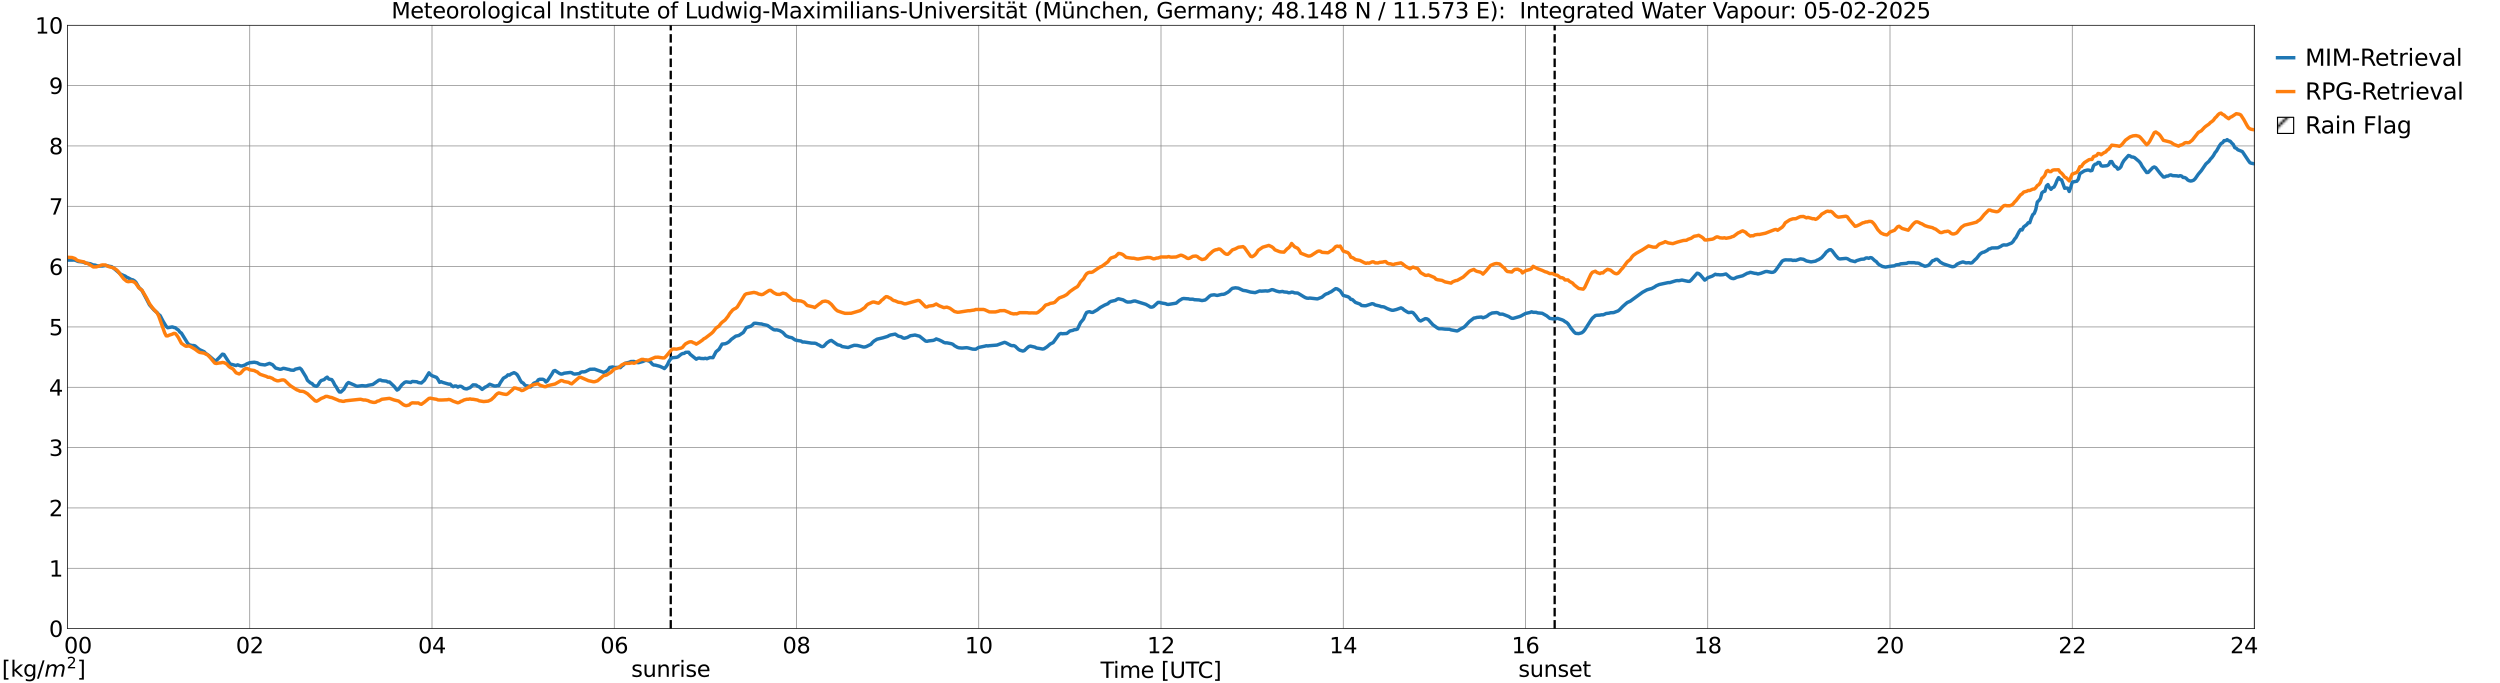 <?xml version="1.0" encoding="utf-8" standalone="no"?>
<!DOCTYPE svg PUBLIC "-//W3C//DTD SVG 1.1//EN"
  "http://www.w3.org/Graphics/SVG/1.1/DTD/svg11.dtd">
<svg xmlns:xlink="http://www.w3.org/1999/xlink" width="1085.4pt" height="296.64pt" viewBox="0 0 1085.4 296.64" xmlns="http://www.w3.org/2000/svg" version="1.1">
 <defs>
  <style type="text/css">*{stroke-linejoin: round; stroke-linecap: butt}</style>
 </defs>
 <g id="figure_1">
  <g id="patch_1">
   <path d="M 0 296.64 
L 1085.4 296.64 
L 1085.4 0 
L 0 0 
z
" style="fill: #ffffff"/>
  </g>
  <g id="axes_1">
   <g id="patch_2">
    <path d="M 29.306 272.909 
L 978.814 272.909 
L 978.814 10.976 
L 29.306 10.976 
z
" style="fill: #ffffff"/>
   </g>
   <g id="patch_3">
    <path d="M 978.814 272.909 
L 978.814 272.909 
L 978.814 10.976 
L 978.814 10.976 
z
" clip-path="url(#pff797d7bfa)" style="fill: #d3d3d3; stroke: #d3d3d3; stroke-linejoin: miter"/>
   </g>
   <g id="matplotlib.axis_1">
    <g id="xtick_1">
     <g id="line2d_1">
      <path d="M 29.306 272.909 
L 29.306 10.976 
" clip-path="url(#pff797d7bfa)" style="fill: none; stroke: #808080; stroke-width: 0.3; stroke-linecap: square"/>
     </g>
     <g id="line2d_2"/>
     <g id="text_1">
      <!--    00 -->
      <g transform="translate(18.733 283.627) scale(0.095 -0.095)">
       <defs>
        <path id="DejaVuSans-20" transform="scale(0.016)"/>
        <path id="DejaVuSans-30" d="M 2034 4250 
Q 1547 4250 1301 3770 
Q 1056 3291 1056 2328 
Q 1056 1369 1301 889 
Q 1547 409 2034 409 
Q 2525 409 2770 889 
Q 3016 1369 3016 2328 
Q 3016 3291 2770 3770 
Q 2525 4250 2034 4250 
z
M 2034 4750 
Q 2819 4750 3233 4129 
Q 3647 3509 3647 2328 
Q 3647 1150 3233 529 
Q 2819 -91 2034 -91 
Q 1250 -91 836 529 
Q 422 1150 422 2328 
Q 422 3509 836 4129 
Q 1250 4750 2034 4750 
z
" transform="scale(0.016)"/>
       </defs>
       <use xlink:href="#DejaVuSans-20"/>
       <use xlink:href="#DejaVuSans-20" transform="translate(31.787 0)"/>
       <use xlink:href="#DejaVuSans-20" transform="translate(63.574 0)"/>
       <use xlink:href="#DejaVuSans-30" transform="translate(95.361 0)"/>
       <use xlink:href="#DejaVuSans-30" transform="translate(158.984 0)"/>
      </g>
     </g>
    </g>
    <g id="xtick_2">
     <g id="line2d_3">
      <path d="M 108.431 272.909 
L 108.431 10.976 
" clip-path="url(#pff797d7bfa)" style="fill: none; stroke: #808080; stroke-width: 0.3; stroke-linecap: square"/>
     </g>
     <g id="line2d_4"/>
     <g id="text_2">
      <!-- 02 -->
      <g transform="translate(102.387 283.627) scale(0.095 -0.095)">
       <defs>
        <path id="DejaVuSans-32" d="M 1228 531 
L 3431 531 
L 3431 0 
L 469 0 
L 469 531 
Q 828 903 1448 1529 
Q 2069 2156 2228 2338 
Q 2531 2678 2651 2914 
Q 2772 3150 2772 3378 
Q 2772 3750 2511 3984 
Q 2250 4219 1831 4219 
Q 1534 4219 1204 4116 
Q 875 4013 500 3803 
L 500 4441 
Q 881 4594 1212 4672 
Q 1544 4750 1819 4750 
Q 2544 4750 2975 4387 
Q 3406 4025 3406 3419 
Q 3406 3131 3298 2873 
Q 3191 2616 2906 2266 
Q 2828 2175 2409 1742 
Q 1991 1309 1228 531 
z
" transform="scale(0.016)"/>
       </defs>
       <use xlink:href="#DejaVuSans-30"/>
       <use xlink:href="#DejaVuSans-32" transform="translate(63.623 0)"/>
      </g>
     </g>
    </g>
    <g id="xtick_3">
     <g id="line2d_5">
      <path d="M 187.557 272.909 
L 187.557 10.976 
" clip-path="url(#pff797d7bfa)" style="fill: none; stroke: #808080; stroke-width: 0.3; stroke-linecap: square"/>
     </g>
     <g id="line2d_6"/>
     <g id="text_3">
      <!-- 04 -->
      <g transform="translate(181.513 283.627) scale(0.095 -0.095)">
       <defs>
        <path id="DejaVuSans-34" d="M 2419 4116 
L 825 1625 
L 2419 1625 
L 2419 4116 
z
M 2253 4666 
L 3047 4666 
L 3047 1625 
L 3713 1625 
L 3713 1100 
L 3047 1100 
L 3047 0 
L 2419 0 
L 2419 1100 
L 313 1100 
L 313 1709 
L 2253 4666 
z
" transform="scale(0.016)"/>
       </defs>
       <use xlink:href="#DejaVuSans-30"/>
       <use xlink:href="#DejaVuSans-34" transform="translate(63.623 0)"/>
      </g>
     </g>
    </g>
    <g id="xtick_4">
     <g id="line2d_7">
      <path d="M 266.683 272.909 
L 266.683 10.976 
" clip-path="url(#pff797d7bfa)" style="fill: none; stroke: #808080; stroke-width: 0.3; stroke-linecap: square"/>
     </g>
     <g id="line2d_8"/>
     <g id="text_4">
      <!-- 06 -->
      <g transform="translate(260.638 283.627) scale(0.095 -0.095)">
       <defs>
        <path id="DejaVuSans-36" d="M 2113 2584 
Q 1688 2584 1439 2293 
Q 1191 2003 1191 1497 
Q 1191 994 1439 701 
Q 1688 409 2113 409 
Q 2538 409 2786 701 
Q 3034 994 3034 1497 
Q 3034 2003 2786 2293 
Q 2538 2584 2113 2584 
z
M 3366 4563 
L 3366 3988 
Q 3128 4100 2886 4159 
Q 2644 4219 2406 4219 
Q 1781 4219 1451 3797 
Q 1122 3375 1075 2522 
Q 1259 2794 1537 2939 
Q 1816 3084 2150 3084 
Q 2853 3084 3261 2657 
Q 3669 2231 3669 1497 
Q 3669 778 3244 343 
Q 2819 -91 2113 -91 
Q 1303 -91 875 529 
Q 447 1150 447 2328 
Q 447 3434 972 4092 
Q 1497 4750 2381 4750 
Q 2619 4750 2861 4703 
Q 3103 4656 3366 4563 
z
" transform="scale(0.016)"/>
       </defs>
       <use xlink:href="#DejaVuSans-30"/>
       <use xlink:href="#DejaVuSans-36" transform="translate(63.623 0)"/>
      </g>
     </g>
    </g>
    <g id="xtick_5">
     <g id="line2d_9">
      <path d="M 345.808 272.909 
L 345.808 10.976 
" clip-path="url(#pff797d7bfa)" style="fill: none; stroke: #808080; stroke-width: 0.3; stroke-linecap: square"/>
     </g>
     <g id="line2d_10"/>
     <g id="text_5">
      <!-- 08 -->
      <g transform="translate(339.764 283.627) scale(0.095 -0.095)">
       <defs>
        <path id="DejaVuSans-38" d="M 2034 2216 
Q 1584 2216 1326 1975 
Q 1069 1734 1069 1313 
Q 1069 891 1326 650 
Q 1584 409 2034 409 
Q 2484 409 2743 651 
Q 3003 894 3003 1313 
Q 3003 1734 2745 1975 
Q 2488 2216 2034 2216 
z
M 1403 2484 
Q 997 2584 770 2862 
Q 544 3141 544 3541 
Q 544 4100 942 4425 
Q 1341 4750 2034 4750 
Q 2731 4750 3128 4425 
Q 3525 4100 3525 3541 
Q 3525 3141 3298 2862 
Q 3072 2584 2669 2484 
Q 3125 2378 3379 2068 
Q 3634 1759 3634 1313 
Q 3634 634 3220 271 
Q 2806 -91 2034 -91 
Q 1263 -91 848 271 
Q 434 634 434 1313 
Q 434 1759 690 2068 
Q 947 2378 1403 2484 
z
M 1172 3481 
Q 1172 3119 1398 2916 
Q 1625 2713 2034 2713 
Q 2441 2713 2670 2916 
Q 2900 3119 2900 3481 
Q 2900 3844 2670 4047 
Q 2441 4250 2034 4250 
Q 1625 4250 1398 4047 
Q 1172 3844 1172 3481 
z
" transform="scale(0.016)"/>
       </defs>
       <use xlink:href="#DejaVuSans-30"/>
       <use xlink:href="#DejaVuSans-38" transform="translate(63.623 0)"/>
      </g>
     </g>
    </g>
    <g id="xtick_6">
     <g id="line2d_11">
      <path d="M 424.934 272.909 
L 424.934 10.976 
" clip-path="url(#pff797d7bfa)" style="fill: none; stroke: #808080; stroke-width: 0.3; stroke-linecap: square"/>
     </g>
     <g id="line2d_12"/>
     <g id="text_6">
      <!-- 10 -->
      <g transform="translate(418.89 283.627) scale(0.095 -0.095)">
       <defs>
        <path id="DejaVuSans-31" d="M 794 531 
L 1825 531 
L 1825 4091 
L 703 3866 
L 703 4441 
L 1819 4666 
L 2450 4666 
L 2450 531 
L 3481 531 
L 3481 0 
L 794 0 
L 794 531 
z
" transform="scale(0.016)"/>
       </defs>
       <use xlink:href="#DejaVuSans-31"/>
       <use xlink:href="#DejaVuSans-30" transform="translate(63.623 0)"/>
      </g>
     </g>
    </g>
    <g id="xtick_7">
     <g id="line2d_13">
      <path d="M 504.06 272.909 
L 504.06 10.976 
" clip-path="url(#pff797d7bfa)" style="fill: none; stroke: #808080; stroke-width: 0.3; stroke-linecap: square"/>
     </g>
     <g id="line2d_14"/>
     <g id="text_7">
      <!-- 12 -->
      <g transform="translate(498.015 283.627) scale(0.095 -0.095)">
       <use xlink:href="#DejaVuSans-31"/>
       <use xlink:href="#DejaVuSans-32" transform="translate(63.623 0)"/>
      </g>
     </g>
    </g>
    <g id="xtick_8">
     <g id="line2d_15">
      <path d="M 583.185 272.909 
L 583.185 10.976 
" clip-path="url(#pff797d7bfa)" style="fill: none; stroke: #808080; stroke-width: 0.3; stroke-linecap: square"/>
     </g>
     <g id="line2d_16"/>
     <g id="text_8">
      <!-- 14 -->
      <g transform="translate(577.141 283.627) scale(0.095 -0.095)">
       <use xlink:href="#DejaVuSans-31"/>
       <use xlink:href="#DejaVuSans-34" transform="translate(63.623 0)"/>
      </g>
     </g>
    </g>
    <g id="xtick_9">
     <g id="line2d_17">
      <path d="M 662.311 272.909 
L 662.311 10.976 
" clip-path="url(#pff797d7bfa)" style="fill: none; stroke: #808080; stroke-width: 0.3; stroke-linecap: square"/>
     </g>
     <g id="line2d_18"/>
     <g id="text_9">
      <!-- 16 -->
      <g transform="translate(656.267 283.627) scale(0.095 -0.095)">
       <use xlink:href="#DejaVuSans-31"/>
       <use xlink:href="#DejaVuSans-36" transform="translate(63.623 0)"/>
      </g>
     </g>
    </g>
    <g id="xtick_10">
     <g id="line2d_19">
      <path d="M 741.437 272.909 
L 741.437 10.976 
" clip-path="url(#pff797d7bfa)" style="fill: none; stroke: #808080; stroke-width: 0.3; stroke-linecap: square"/>
     </g>
     <g id="line2d_20"/>
     <g id="text_10">
      <!-- 18 -->
      <g transform="translate(735.392 283.627) scale(0.095 -0.095)">
       <use xlink:href="#DejaVuSans-31"/>
       <use xlink:href="#DejaVuSans-38" transform="translate(63.623 0)"/>
      </g>
     </g>
    </g>
    <g id="xtick_11">
     <g id="line2d_21">
      <path d="M 820.562 272.909 
L 820.562 10.976 
" clip-path="url(#pff797d7bfa)" style="fill: none; stroke: #808080; stroke-width: 0.3; stroke-linecap: square"/>
     </g>
     <g id="line2d_22"/>
     <g id="text_11">
      <!-- 20 -->
      <g transform="translate(814.518 283.627) scale(0.095 -0.095)">
       <use xlink:href="#DejaVuSans-32"/>
       <use xlink:href="#DejaVuSans-30" transform="translate(63.623 0)"/>
      </g>
     </g>
    </g>
    <g id="xtick_12">
     <g id="line2d_23">
      <path d="M 899.688 272.909 
L 899.688 10.976 
" clip-path="url(#pff797d7bfa)" style="fill: none; stroke: #808080; stroke-width: 0.3; stroke-linecap: square"/>
     </g>
     <g id="line2d_24"/>
     <g id="text_12">
      <!-- 22 -->
      <g transform="translate(893.644 283.627) scale(0.095 -0.095)">
       <use xlink:href="#DejaVuSans-32"/>
       <use xlink:href="#DejaVuSans-32" transform="translate(63.623 0)"/>
      </g>
     </g>
    </g>
    <g id="xtick_13">
     <g id="line2d_25">
      <path d="M 978.814 272.909 
L 978.814 10.976 
" clip-path="url(#pff797d7bfa)" style="fill: none; stroke: #808080; stroke-width: 0.3; stroke-linecap: square"/>
     </g>
     <g id="line2d_26"/>
     <g id="text_13">
      <!-- 24    -->
      <g transform="translate(968.241 283.627) scale(0.095 -0.095)">
       <use xlink:href="#DejaVuSans-32"/>
       <use xlink:href="#DejaVuSans-34" transform="translate(63.623 0)"/>
       <use xlink:href="#DejaVuSans-20" transform="translate(127.246 0)"/>
       <use xlink:href="#DejaVuSans-20" transform="translate(159.033 0)"/>
       <use xlink:href="#DejaVuSans-20" transform="translate(190.82 0)"/>
      </g>
     </g>
    </g>
    <g id="text_14">
     <!-- Time [UTC] -->
     <g transform="translate(477.806 294.322) scale(0.095 -0.095)">
      <defs>
       <path id="DejaVuSans-54" d="M -19 4666 
L 3928 4666 
L 3928 4134 
L 2272 4134 
L 2272 0 
L 1638 0 
L 1638 4134 
L -19 4134 
L -19 4666 
z
" transform="scale(0.016)"/>
       <path id="DejaVuSans-69" d="M 603 3500 
L 1178 3500 
L 1178 0 
L 603 0 
L 603 3500 
z
M 603 4863 
L 1178 4863 
L 1178 4134 
L 603 4134 
L 603 4863 
z
" transform="scale(0.016)"/>
       <path id="DejaVuSans-6d" d="M 3328 2828 
Q 3544 3216 3844 3400 
Q 4144 3584 4550 3584 
Q 5097 3584 5394 3201 
Q 5691 2819 5691 2113 
L 5691 0 
L 5113 0 
L 5113 2094 
Q 5113 2597 4934 2840 
Q 4756 3084 4391 3084 
Q 3944 3084 3684 2787 
Q 3425 2491 3425 1978 
L 3425 0 
L 2847 0 
L 2847 2094 
Q 2847 2600 2669 2842 
Q 2491 3084 2119 3084 
Q 1678 3084 1418 2786 
Q 1159 2488 1159 1978 
L 1159 0 
L 581 0 
L 581 3500 
L 1159 3500 
L 1159 2956 
Q 1356 3278 1631 3431 
Q 1906 3584 2284 3584 
Q 2666 3584 2933 3390 
Q 3200 3197 3328 2828 
z
" transform="scale(0.016)"/>
       <path id="DejaVuSans-65" d="M 3597 1894 
L 3597 1613 
L 953 1613 
Q 991 1019 1311 708 
Q 1631 397 2203 397 
Q 2534 397 2845 478 
Q 3156 559 3463 722 
L 3463 178 
Q 3153 47 2828 -22 
Q 2503 -91 2169 -91 
Q 1331 -91 842 396 
Q 353 884 353 1716 
Q 353 2575 817 3079 
Q 1281 3584 2069 3584 
Q 2775 3584 3186 3129 
Q 3597 2675 3597 1894 
z
M 3022 2063 
Q 3016 2534 2758 2815 
Q 2500 3097 2075 3097 
Q 1594 3097 1305 2825 
Q 1016 2553 972 2059 
L 3022 2063 
z
" transform="scale(0.016)"/>
       <path id="DejaVuSans-5b" d="M 550 4863 
L 1875 4863 
L 1875 4416 
L 1125 4416 
L 1125 -397 
L 1875 -397 
L 1875 -844 
L 550 -844 
L 550 4863 
z
" transform="scale(0.016)"/>
       <path id="DejaVuSans-55" d="M 556 4666 
L 1191 4666 
L 1191 1831 
Q 1191 1081 1462 751 
Q 1734 422 2344 422 
Q 2950 422 3222 751 
Q 3494 1081 3494 1831 
L 3494 4666 
L 4128 4666 
L 4128 1753 
Q 4128 841 3676 375 
Q 3225 -91 2344 -91 
Q 1459 -91 1007 375 
Q 556 841 556 1753 
L 556 4666 
z
" transform="scale(0.016)"/>
       <path id="DejaVuSans-43" d="M 4122 4306 
L 4122 3641 
Q 3803 3938 3442 4084 
Q 3081 4231 2675 4231 
Q 1875 4231 1450 3742 
Q 1025 3253 1025 2328 
Q 1025 1406 1450 917 
Q 1875 428 2675 428 
Q 3081 428 3442 575 
Q 3803 722 4122 1019 
L 4122 359 
Q 3791 134 3420 21 
Q 3050 -91 2638 -91 
Q 1578 -91 968 557 
Q 359 1206 359 2328 
Q 359 3453 968 4101 
Q 1578 4750 2638 4750 
Q 3056 4750 3426 4639 
Q 3797 4528 4122 4306 
z
" transform="scale(0.016)"/>
       <path id="DejaVuSans-5d" d="M 1947 4863 
L 1947 -844 
L 622 -844 
L 622 -397 
L 1369 -397 
L 1369 4416 
L 622 4416 
L 622 4863 
L 1947 4863 
z
" transform="scale(0.016)"/>
      </defs>
      <use xlink:href="#DejaVuSans-54"/>
      <use xlink:href="#DejaVuSans-69" transform="translate(57.959 0)"/>
      <use xlink:href="#DejaVuSans-6d" transform="translate(85.742 0)"/>
      <use xlink:href="#DejaVuSans-65" transform="translate(183.154 0)"/>
      <use xlink:href="#DejaVuSans-20" transform="translate(244.678 0)"/>
      <use xlink:href="#DejaVuSans-5b" transform="translate(276.465 0)"/>
      <use xlink:href="#DejaVuSans-55" transform="translate(315.479 0)"/>
      <use xlink:href="#DejaVuSans-54" transform="translate(388.672 0)"/>
      <use xlink:href="#DejaVuSans-43" transform="translate(443.881 0)"/>
      <use xlink:href="#DejaVuSans-5d" transform="translate(513.705 0)"/>
     </g>
    </g>
   </g>
   <g id="matplotlib.axis_2">
    <g id="ytick_1">
     <g id="line2d_27">
      <path d="M 29.306 272.909 
L 978.814 272.909 
" clip-path="url(#pff797d7bfa)" style="fill: none; stroke: #808080; stroke-width: 0.3; stroke-linecap: square"/>
     </g>
     <g id="line2d_28"/>
     <g id="text_15">
      <!-- 0 -->
      <g transform="translate(21.261 276.518) scale(0.095 -0.095)">
       <use xlink:href="#DejaVuSans-30"/>
      </g>
     </g>
    </g>
    <g id="ytick_2">
     <g id="line2d_29">
      <path d="M 29.306 246.715 
L 978.814 246.715 
" clip-path="url(#pff797d7bfa)" style="fill: none; stroke: #808080; stroke-width: 0.3; stroke-linecap: square"/>
     </g>
     <g id="line2d_30"/>
     <g id="text_16">
      <!-- 1 -->
      <g transform="translate(21.261 250.325) scale(0.095 -0.095)">
       <use xlink:href="#DejaVuSans-31"/>
      </g>
     </g>
    </g>
    <g id="ytick_3">
     <g id="line2d_31">
      <path d="M 29.306 220.522 
L 978.814 220.522 
" clip-path="url(#pff797d7bfa)" style="fill: none; stroke: #808080; stroke-width: 0.3; stroke-linecap: square"/>
     </g>
     <g id="line2d_32"/>
     <g id="text_17">
      <!-- 2 -->
      <g transform="translate(21.261 224.131) scale(0.095 -0.095)">
       <use xlink:href="#DejaVuSans-32"/>
      </g>
     </g>
    </g>
    <g id="ytick_4">
     <g id="line2d_33">
      <path d="M 29.306 194.329 
L 978.814 194.329 
" clip-path="url(#pff797d7bfa)" style="fill: none; stroke: #808080; stroke-width: 0.3; stroke-linecap: square"/>
     </g>
     <g id="line2d_34"/>
     <g id="text_18">
      <!-- 3 -->
      <g transform="translate(21.261 197.938) scale(0.095 -0.095)">
       <defs>
        <path id="DejaVuSans-33" d="M 2597 2516 
Q 3050 2419 3304 2112 
Q 3559 1806 3559 1356 
Q 3559 666 3084 287 
Q 2609 -91 1734 -91 
Q 1441 -91 1130 -33 
Q 819 25 488 141 
L 488 750 
Q 750 597 1062 519 
Q 1375 441 1716 441 
Q 2309 441 2620 675 
Q 2931 909 2931 1356 
Q 2931 1769 2642 2001 
Q 2353 2234 1838 2234 
L 1294 2234 
L 1294 2753 
L 1863 2753 
Q 2328 2753 2575 2939 
Q 2822 3125 2822 3475 
Q 2822 3834 2567 4026 
Q 2313 4219 1838 4219 
Q 1578 4219 1281 4162 
Q 984 4106 628 3988 
L 628 4550 
Q 988 4650 1302 4700 
Q 1616 4750 1894 4750 
Q 2613 4750 3031 4423 
Q 3450 4097 3450 3541 
Q 3450 3153 3228 2886 
Q 3006 2619 2597 2516 
z
" transform="scale(0.016)"/>
       </defs>
       <use xlink:href="#DejaVuSans-33"/>
      </g>
     </g>
    </g>
    <g id="ytick_5">
     <g id="line2d_35">
      <path d="M 29.306 168.136 
L 978.814 168.136 
" clip-path="url(#pff797d7bfa)" style="fill: none; stroke: #808080; stroke-width: 0.3; stroke-linecap: square"/>
     </g>
     <g id="line2d_36"/>
     <g id="text_19">
      <!-- 4 -->
      <g transform="translate(21.261 171.745) scale(0.095 -0.095)">
       <use xlink:href="#DejaVuSans-34"/>
      </g>
     </g>
    </g>
    <g id="ytick_6">
     <g id="line2d_37">
      <path d="M 29.306 141.942 
L 978.814 141.942 
" clip-path="url(#pff797d7bfa)" style="fill: none; stroke: #808080; stroke-width: 0.3; stroke-linecap: square"/>
     </g>
     <g id="line2d_38"/>
     <g id="text_20">
      <!-- 5 -->
      <g transform="translate(21.261 145.551) scale(0.095 -0.095)">
       <defs>
        <path id="DejaVuSans-35" d="M 691 4666 
L 3169 4666 
L 3169 4134 
L 1269 4134 
L 1269 2991 
Q 1406 3038 1543 3061 
Q 1681 3084 1819 3084 
Q 2600 3084 3056 2656 
Q 3513 2228 3513 1497 
Q 3513 744 3044 326 
Q 2575 -91 1722 -91 
Q 1428 -91 1123 -41 
Q 819 9 494 109 
L 494 744 
Q 775 591 1075 516 
Q 1375 441 1709 441 
Q 2250 441 2565 725 
Q 2881 1009 2881 1497 
Q 2881 1984 2565 2268 
Q 2250 2553 1709 2553 
Q 1456 2553 1204 2497 
Q 953 2441 691 2322 
L 691 4666 
z
" transform="scale(0.016)"/>
       </defs>
       <use xlink:href="#DejaVuSans-35"/>
      </g>
     </g>
    </g>
    <g id="ytick_7">
     <g id="line2d_39">
      <path d="M 29.306 115.749 
L 978.814 115.749 
" clip-path="url(#pff797d7bfa)" style="fill: none; stroke: #808080; stroke-width: 0.3; stroke-linecap: square"/>
     </g>
     <g id="line2d_40"/>
     <g id="text_21">
      <!-- 6 -->
      <g transform="translate(21.261 119.358) scale(0.095 -0.095)">
       <use xlink:href="#DejaVuSans-36"/>
      </g>
     </g>
    </g>
    <g id="ytick_8">
     <g id="line2d_41">
      <path d="M 29.306 89.556 
L 978.814 89.556 
" clip-path="url(#pff797d7bfa)" style="fill: none; stroke: #808080; stroke-width: 0.3; stroke-linecap: square"/>
     </g>
     <g id="line2d_42"/>
     <g id="text_22">
      <!-- 7 -->
      <g transform="translate(21.261 93.165) scale(0.095 -0.095)">
       <defs>
        <path id="DejaVuSans-37" d="M 525 4666 
L 3525 4666 
L 3525 4397 
L 1831 0 
L 1172 0 
L 2766 4134 
L 525 4134 
L 525 4666 
z
" transform="scale(0.016)"/>
       </defs>
       <use xlink:href="#DejaVuSans-37"/>
      </g>
     </g>
    </g>
    <g id="ytick_9">
     <g id="line2d_43">
      <path d="M 29.306 63.362 
L 978.814 63.362 
" clip-path="url(#pff797d7bfa)" style="fill: none; stroke: #808080; stroke-width: 0.3; stroke-linecap: square"/>
     </g>
     <g id="line2d_44"/>
     <g id="text_23">
      <!-- 8 -->
      <g transform="translate(21.261 66.972) scale(0.095 -0.095)">
       <use xlink:href="#DejaVuSans-38"/>
      </g>
     </g>
    </g>
    <g id="ytick_10">
     <g id="line2d_45">
      <path d="M 29.306 37.169 
L 978.814 37.169 
" clip-path="url(#pff797d7bfa)" style="fill: none; stroke: #808080; stroke-width: 0.3; stroke-linecap: square"/>
     </g>
     <g id="line2d_46"/>
     <g id="text_24">
      <!-- 9 -->
      <g transform="translate(21.261 40.778) scale(0.095 -0.095)">
       <defs>
        <path id="DejaVuSans-39" d="M 703 97 
L 703 672 
Q 941 559 1184 500 
Q 1428 441 1663 441 
Q 2288 441 2617 861 
Q 2947 1281 2994 2138 
Q 2813 1869 2534 1725 
Q 2256 1581 1919 1581 
Q 1219 1581 811 2004 
Q 403 2428 403 3163 
Q 403 3881 828 4315 
Q 1253 4750 1959 4750 
Q 2769 4750 3195 4129 
Q 3622 3509 3622 2328 
Q 3622 1225 3098 567 
Q 2575 -91 1691 -91 
Q 1453 -91 1209 -44 
Q 966 3 703 97 
z
M 1959 2075 
Q 2384 2075 2632 2365 
Q 2881 2656 2881 3163 
Q 2881 3666 2632 3958 
Q 2384 4250 1959 4250 
Q 1534 4250 1286 3958 
Q 1038 3666 1038 3163 
Q 1038 2656 1286 2365 
Q 1534 2075 1959 2075 
z
" transform="scale(0.016)"/>
       </defs>
       <use xlink:href="#DejaVuSans-39"/>
      </g>
     </g>
    </g>
    <g id="ytick_11">
     <g id="line2d_47">
      <path d="M 29.306 10.976 
L 978.814 10.976 
" clip-path="url(#pff797d7bfa)" style="fill: none; stroke: #808080; stroke-width: 0.3; stroke-linecap: square"/>
     </g>
     <g id="line2d_48"/>
     <g id="text_25">
      <!-- 10 -->
      <g transform="translate(15.217 14.585) scale(0.095 -0.095)">
       <use xlink:href="#DejaVuSans-31"/>
       <use xlink:href="#DejaVuSans-30" transform="translate(63.623 0)"/>
      </g>
     </g>
    </g>
   </g>
   <g id="line2d_49">
    <path d="M 291.212 272.909 
L 291.212 10.976 
" clip-path="url(#pff797d7bfa)" style="fill: none; stroke-dasharray: 3.7,1.6; stroke-dashoffset: 0; stroke: #000000"/>
   </g>
   <g id="line2d_50">
    <path d="M 674.971 272.909 
L 674.971 10.976 
" clip-path="url(#pff797d7bfa)" style="fill: none; stroke-dasharray: 3.7,1.6; stroke-dashoffset: 0; stroke: #000000"/>
   </g>
   <g id="line2d_51">
    <path d="M 29.306 112.932 
L 31.943 112.896 
L 32.603 112.959 
L 33.921 113.517 
L 35.9 113.736 
L 37.218 114.231 
L 39.197 114.501 
L 40.515 115.062 
L 41.175 115.078 
L 42.493 115.499 
L 44.472 115.486 
L 45.79 115.274 
L 46.45 115.353 
L 47.109 115.556 
L 48.428 115.781 
L 49.087 116.219 
L 52.384 119.035 
L 53.703 119.624 
L 54.362 119.878 
L 55.022 120.377 
L 55.681 120.649 
L 57 121.368 
L 57.659 121.502 
L 58.319 121.898 
L 58.978 122.522 
L 60.297 124.782 
L 61.615 126.08 
L 63.594 129.811 
L 64.912 132.369 
L 66.89 134.61 
L 68.209 135.732 
L 68.869 136.506 
L 69.528 137.021 
L 70.847 139.546 
L 72.166 141.719 
L 72.825 142.279 
L 74.803 141.928 
L 75.462 142.167 
L 76.122 142.28 
L 76.781 142.861 
L 77.441 143.278 
L 78.1 144.177 
L 78.759 144.631 
L 81.397 148.907 
L 82.056 149.636 
L 83.375 150.024 
L 84.034 150 
L 84.694 150.179 
L 86.013 151.315 
L 86.672 151.811 
L 88.65 152.719 
L 89.309 153.45 
L 90.628 154.338 
L 93.266 156.622 
L 93.925 156.527 
L 95.244 155.205 
L 96.563 153.766 
L 97.222 153.904 
L 99.86 158.018 
L 102.497 158.705 
L 103.156 158.387 
L 104.475 158.869 
L 105.135 158.885 
L 106.453 158.424 
L 107.113 157.987 
L 108.431 157.478 
L 110.41 157.27 
L 111.728 157.533 
L 112.388 157.947 
L 113.047 158.2 
L 115.025 158.449 
L 117.003 157.765 
L 118.322 158.338 
L 119.641 159.789 
L 121.619 160.34 
L 122.278 160.218 
L 122.938 159.902 
L 123.597 159.986 
L 124.916 160.307 
L 125.575 160.433 
L 126.235 160.678 
L 127.553 160.756 
L 128.213 160.282 
L 130.191 159.833 
L 130.85 160.406 
L 132.829 163.653 
L 133.488 165.112 
L 134.807 166.258 
L 135.466 166.5 
L 136.125 167.267 
L 136.785 167.562 
L 137.444 167.711 
L 138.104 167.154 
L 138.763 165.989 
L 139.422 165.231 
L 140.741 164.793 
L 141.4 164.15 
L 142.06 163.747 
L 142.719 164.553 
L 144.038 164.826 
L 144.697 165.809 
L 145.357 167.162 
L 146.016 168.035 
L 146.676 169.248 
L 147.335 170.169 
L 147.994 170.207 
L 149.313 168.98 
L 150.632 166.666 
L 151.291 166.079 
L 153.929 167.228 
L 154.588 167.581 
L 155.247 167.702 
L 157.226 167.423 
L 158.544 167.567 
L 159.204 167.509 
L 159.863 167.287 
L 161.841 166.926 
L 164.479 165.068 
L 165.138 164.942 
L 165.798 165.274 
L 167.776 165.477 
L 168.435 165.87 
L 169.094 165.83 
L 171.073 167.704 
L 172.391 169.355 
L 173.051 168.968 
L 174.37 167.182 
L 175.688 166.007 
L 176.348 165.785 
L 178.326 166.05 
L 178.985 165.616 
L 180.963 165.748 
L 181.623 166.082 
L 182.941 166.284 
L 184.26 165.092 
L 186.238 161.857 
L 186.898 162.658 
L 187.557 163.114 
L 189.535 163.856 
L 190.195 164.764 
L 190.854 166.001 
L 191.513 165.717 
L 192.173 166.012 
L 194.81 166.786 
L 195.47 166.755 
L 196.129 167.447 
L 196.788 167.892 
L 197.448 167.566 
L 198.107 167.586 
L 198.767 168.074 
L 199.426 167.711 
L 200.085 167.706 
L 200.745 168.052 
L 201.404 168.593 
L 202.063 168.789 
L 202.723 168.852 
L 203.382 168.521 
L 204.042 168.317 
L 205.36 167.096 
L 206.679 167.15 
L 207.339 167.693 
L 207.998 167.915 
L 209.317 169.058 
L 210.635 168.079 
L 211.295 167.802 
L 212.614 166.82 
L 214.592 167.578 
L 215.251 167.592 
L 215.91 167.416 
L 216.57 167.407 
L 217.229 166.152 
L 218.548 164.198 
L 219.867 163.453 
L 220.526 162.743 
L 221.186 162.858 
L 221.845 162.375 
L 223.164 161.802 
L 223.823 162.108 
L 224.482 162.618 
L 225.142 163.645 
L 225.801 164.96 
L 226.461 165.992 
L 227.12 166.274 
L 227.779 167.087 
L 228.439 167.51 
L 229.098 167.545 
L 229.757 167.883 
L 230.417 167.996 
L 231.736 166.4 
L 233.054 165.838 
L 233.714 164.89 
L 234.373 164.651 
L 235.692 164.668 
L 236.351 164.995 
L 237.011 165.838 
L 237.67 165.32 
L 239.648 162.337 
L 240.308 161.116 
L 240.967 160.862 
L 242.945 162.161 
L 243.604 162.411 
L 244.264 162.322 
L 244.923 162.033 
L 247.561 161.703 
L 248.22 161.815 
L 248.88 162.282 
L 249.539 162.406 
L 251.517 162.187 
L 252.176 161.627 
L 252.836 161.432 
L 253.495 161.448 
L 254.155 161.336 
L 256.133 160.329 
L 258.111 160.27 
L 262.067 161.672 
L 262.726 161.444 
L 263.386 161.097 
L 264.045 160.503 
L 264.705 159.538 
L 266.023 159.302 
L 266.683 159.572 
L 268.661 159.48 
L 269.32 159.615 
L 269.98 158.949 
L 270.639 158.497 
L 271.298 157.767 
L 273.277 157.253 
L 273.936 156.955 
L 275.255 156.939 
L 276.573 157.392 
L 277.233 157.461 
L 279.211 156.914 
L 279.87 156.578 
L 280.53 156.407 
L 281.849 156.762 
L 282.508 157.252 
L 283.167 158.048 
L 283.827 158.496 
L 284.486 158.515 
L 286.464 159.036 
L 287.783 159.627 
L 288.442 160.012 
L 289.102 159.318 
L 289.761 158.367 
L 290.42 156.949 
L 291.08 155.973 
L 291.739 155.33 
L 293.717 155.141 
L 294.377 154.912 
L 295.696 153.833 
L 296.355 153.494 
L 297.014 153.447 
L 297.674 152.962 
L 298.992 152.937 
L 299.652 153.817 
L 302.289 155.942 
L 302.949 155.555 
L 303.608 155.446 
L 304.267 155.629 
L 305.586 155.694 
L 306.246 155.528 
L 306.905 155.754 
L 308.224 155.229 
L 309.543 155.281 
L 310.861 152.733 
L 312.18 151.635 
L 313.499 149.389 
L 314.818 149.249 
L 315.477 149.003 
L 316.136 148.632 
L 316.796 148.098 
L 317.455 147.385 
L 319.433 145.943 
L 320.752 145.658 
L 322.73 144.338 
L 324.049 142.23 
L 326.027 141.602 
L 326.686 141.079 
L 327.346 140.39 
L 328.005 140.33 
L 329.983 140.616 
L 330.643 140.646 
L 331.302 140.881 
L 332.621 141.151 
L 333.28 141.341 
L 335.258 142.718 
L 335.918 143.138 
L 336.577 143.255 
L 337.236 143.208 
L 338.555 143.545 
L 339.874 144.35 
L 341.193 145.773 
L 342.512 146.354 
L 343.83 146.638 
L 345.149 147.552 
L 345.808 147.75 
L 347.787 148.077 
L 348.446 148.517 
L 349.105 148.475 
L 352.402 148.982 
L 353.721 149 
L 354.38 149.163 
L 355.04 149.577 
L 355.699 149.855 
L 356.359 150.31 
L 357.018 150.523 
L 357.677 150.297 
L 358.996 148.86 
L 360.315 147.974 
L 360.974 147.807 
L 363.612 149.659 
L 364.93 149.984 
L 365.59 150.46 
L 368.227 150.875 
L 369.546 150.349 
L 370.865 149.913 
L 372.184 149.98 
L 373.502 150.296 
L 374.821 150.66 
L 375.481 150.641 
L 376.14 150.452 
L 378.118 149.488 
L 378.777 148.704 
L 379.437 148.093 
L 380.756 147.272 
L 383.393 146.647 
L 385.371 146.049 
L 386.031 145.669 
L 386.69 145.419 
L 388.668 145.058 
L 389.987 145.925 
L 391.306 146.245 
L 391.965 146.699 
L 392.624 146.857 
L 393.943 146.503 
L 395.262 145.765 
L 396.581 145.57 
L 397.24 145.453 
L 399.218 145.966 
L 401.856 148.078 
L 402.515 148.172 
L 403.175 148.007 
L 405.153 147.789 
L 405.812 147.557 
L 406.471 147.146 
L 407.79 147.612 
L 409.109 148.252 
L 409.768 148.663 
L 410.428 148.867 
L 411.087 148.837 
L 413.065 149.232 
L 413.725 149.499 
L 414.384 150.086 
L 415.703 150.82 
L 416.362 151.004 
L 417.681 151.117 
L 419.659 150.949 
L 420.318 151.053 
L 421.637 151.404 
L 422.297 151.577 
L 423.615 151.629 
L 424.934 150.832 
L 427.572 150.283 
L 428.231 150.105 
L 428.89 150.187 
L 429.55 150.09 
L 432.847 149.823 
L 434.825 149.088 
L 436.144 148.626 
L 436.803 148.857 
L 438.781 149.922 
L 439.44 150.086 
L 440.1 150.045 
L 440.759 150.33 
L 442.078 151.602 
L 442.737 152.028 
L 444.056 152.414 
L 444.716 152.225 
L 446.034 150.972 
L 446.694 150.453 
L 447.353 150.26 
L 449.331 150.722 
L 449.991 151.095 
L 451.309 151.289 
L 452.628 151.543 
L 453.287 151.407 
L 454.606 150.557 
L 455.925 149.373 
L 457.244 148.731 
L 459.881 145.086 
L 460.541 144.772 
L 461.2 144.895 
L 463.178 144.783 
L 464.497 143.71 
L 465.816 143.418 
L 466.475 143.117 
L 467.134 143.085 
L 467.794 142.86 
L 469.113 140.086 
L 470.431 138.493 
L 471.091 136.873 
L 471.75 135.675 
L 472.409 135.431 
L 473.069 135.321 
L 473.728 135.584 
L 474.388 135.651 
L 476.366 134.528 
L 477.685 133.51 
L 479.663 132.42 
L 480.981 131.872 
L 481.641 131.24 
L 482.3 130.862 
L 484.278 130.408 
L 484.938 129.958 
L 485.597 129.706 
L 487.575 130.179 
L 488.894 130.942 
L 489.553 131.148 
L 490.872 131.101 
L 492.191 130.712 
L 492.85 130.678 
L 494.828 131.306 
L 497.466 132.125 
L 498.785 132.872 
L 499.444 133.321 
L 500.103 133.342 
L 500.763 133.131 
L 502.741 131.302 
L 503.4 131.278 
L 504.06 131.504 
L 506.038 131.841 
L 506.697 132.131 
L 507.357 132.161 
L 510.654 131.615 
L 511.972 130.498 
L 513.291 129.709 
L 513.95 129.589 
L 515.269 129.701 
L 515.929 129.731 
L 516.588 129.906 
L 517.907 129.902 
L 518.566 130.115 
L 520.544 130.218 
L 521.863 130.497 
L 523.182 130.266 
L 523.841 129.802 
L 525.16 128.556 
L 525.819 128.165 
L 527.138 127.991 
L 528.457 128.279 
L 530.435 127.805 
L 531.094 127.796 
L 531.754 127.61 
L 533.073 126.88 
L 533.732 126.393 
L 534.391 125.699 
L 535.051 125.177 
L 536.369 124.953 
L 537.688 125.122 
L 539.666 126.067 
L 540.985 126.253 
L 542.963 126.814 
L 544.941 127.054 
L 546.919 126.311 
L 547.579 126.411 
L 549.557 126.281 
L 550.216 126.366 
L 550.876 126.267 
L 552.195 125.733 
L 552.854 125.852 
L 554.173 126.373 
L 555.491 126.708 
L 556.81 126.528 
L 557.47 126.758 
L 558.788 126.86 
L 559.448 127.118 
L 560.107 127.062 
L 560.766 126.813 
L 561.426 126.909 
L 562.085 127.174 
L 563.404 127.231 
L 564.723 128.016 
L 566.042 128.831 
L 566.701 129.205 
L 567.36 129.434 
L 568.02 129.495 
L 568.679 129.406 
L 571.976 129.775 
L 573.954 129.006 
L 575.273 127.893 
L 575.932 127.567 
L 576.592 127.381 
L 577.251 126.952 
L 577.91 126.688 
L 579.229 125.745 
L 579.889 125.32 
L 580.548 125.43 
L 581.867 126.265 
L 583.185 128.259 
L 585.164 128.805 
L 585.823 129.193 
L 586.482 129.977 
L 587.142 130.05 
L 588.46 131.295 
L 590.439 132.008 
L 591.098 132.61 
L 592.417 132.754 
L 593.076 132.724 
L 595.714 131.838 
L 596.373 131.982 
L 597.032 132.406 
L 599.011 132.859 
L 599.67 133.142 
L 600.329 133.167 
L 600.989 133.305 
L 602.307 133.981 
L 603.626 134.489 
L 604.286 134.702 
L 604.945 134.699 
L 606.264 134.378 
L 608.242 133.665 
L 608.901 133.958 
L 609.561 134.572 
L 610.879 135.397 
L 611.539 135.724 
L 612.858 135.546 
L 613.517 135.772 
L 614.836 137.306 
L 615.495 138.306 
L 616.154 139.085 
L 616.814 139.35 
L 618.792 138.336 
L 619.451 138.416 
L 620.111 138.758 
L 622.089 140.992 
L 624.067 142.414 
L 624.726 142.738 
L 626.045 142.74 
L 627.364 142.89 
L 629.342 142.954 
L 630.001 143.226 
L 632.639 143.694 
L 633.298 143.382 
L 633.958 142.896 
L 635.276 142.246 
L 635.936 141.782 
L 637.914 139.649 
L 639.892 138.096 
L 640.552 138.008 
L 641.211 137.805 
L 643.189 137.635 
L 643.848 137.968 
L 645.167 137.509 
L 645.827 137.105 
L 646.486 136.527 
L 647.805 135.893 
L 649.783 135.701 
L 650.442 135.9 
L 651.102 136.385 
L 652.42 136.394 
L 655.058 137.423 
L 655.717 137.882 
L 656.377 138.188 
L 657.036 138.204 
L 659.674 137.446 
L 660.333 137.189 
L 662.311 136.1 
L 664.289 135.655 
L 664.949 135.356 
L 665.608 135.595 
L 666.927 135.595 
L 667.586 135.837 
L 669.564 136.018 
L 671.542 137.133 
L 672.861 138.227 
L 674.18 138.411 
L 675.499 138.383 
L 676.158 138.205 
L 678.136 138.84 
L 678.796 139.121 
L 679.455 139.635 
L 680.114 139.98 
L 680.774 140.578 
L 682.092 142.547 
L 683.411 144.164 
L 684.071 144.724 
L 685.389 144.844 
L 686.708 144.493 
L 687.368 144.011 
L 688.027 143.241 
L 689.346 141.162 
L 690.664 139.09 
L 691.324 138.157 
L 692.643 137.01 
L 693.302 136.878 
L 694.621 136.817 
L 695.28 136.665 
L 695.939 136.69 
L 696.599 136.461 
L 697.258 136.112 
L 698.577 135.965 
L 699.236 135.775 
L 700.555 135.722 
L 702.533 134.973 
L 703.193 134.433 
L 704.511 133.073 
L 705.83 131.904 
L 706.49 131.346 
L 707.808 130.762 
L 713.083 126.909 
L 715.062 125.83 
L 716.38 125.435 
L 717.04 125.286 
L 718.358 124.589 
L 719.018 124.109 
L 720.337 123.536 
L 724.293 122.686 
L 724.952 122.698 
L 727.59 121.896 
L 728.249 121.805 
L 728.909 121.862 
L 730.227 121.584 
L 732.865 122.143 
L 733.524 122.162 
L 734.184 121.632 
L 736.821 118.619 
L 737.48 118.758 
L 738.14 119.292 
L 740.118 121.615 
L 740.777 121.191 
L 741.437 120.584 
L 743.415 119.871 
L 744.734 119.056 
L 745.393 119.266 
L 746.052 119.236 
L 746.712 119.346 
L 748.031 119.264 
L 749.349 118.939 
L 751.327 120.608 
L 751.987 120.872 
L 752.646 120.976 
L 753.306 120.752 
L 753.965 120.391 
L 755.284 120.062 
L 756.602 119.728 
L 758.581 118.64 
L 759.24 118.5 
L 759.899 118.215 
L 761.878 118.682 
L 762.537 118.722 
L 763.196 118.967 
L 764.515 118.641 
L 765.834 118.156 
L 766.493 117.905 
L 767.153 117.859 
L 769.131 118.258 
L 769.79 118.196 
L 770.449 117.892 
L 771.109 117.104 
L 773.746 113.363 
L 774.406 112.993 
L 775.065 112.829 
L 777.703 112.854 
L 778.362 113.073 
L 779.021 113 
L 779.681 113.063 
L 781 112.605 
L 781.659 112.384 
L 782.978 112.582 
L 784.296 113.288 
L 786.275 113.703 
L 788.253 113.368 
L 788.912 112.962 
L 789.572 112.72 
L 790.89 111.869 
L 792.209 110.386 
L 792.868 109.469 
L 794.187 108.465 
L 794.847 108.403 
L 795.506 108.934 
L 796.825 110.744 
L 798.143 112.233 
L 798.803 112.42 
L 801.44 112.176 
L 802.1 112.327 
L 803.419 113.118 
L 805.397 113.592 
L 806.056 113.164 
L 808.034 112.565 
L 809.353 112.473 
L 810.012 112.038 
L 810.672 111.966 
L 811.331 112.159 
L 811.99 111.837 
L 812.65 111.949 
L 813.969 113.173 
L 814.628 113.588 
L 815.287 114.419 
L 815.947 114.975 
L 817.265 115.674 
L 818.584 115.956 
L 820.562 115.621 
L 822.541 115.397 
L 823.2 114.999 
L 824.519 114.844 
L 825.178 114.546 
L 827.816 114.319 
L 828.475 114.014 
L 831.112 114.047 
L 831.772 114.205 
L 832.431 114.197 
L 833.091 114.314 
L 834.409 115.039 
L 835.728 115.611 
L 837.047 115.299 
L 837.706 114.775 
L 839.025 113.201 
L 839.684 113.061 
L 840.344 112.624 
L 841.003 112.577 
L 841.663 113.057 
L 842.322 113.749 
L 843.641 114.525 
L 846.278 115.414 
L 847.597 115.807 
L 848.256 115.729 
L 848.916 115.453 
L 849.575 114.759 
L 850.894 114.119 
L 852.213 113.698 
L 853.531 114.131 
L 854.85 114.042 
L 855.51 114.214 
L 856.169 114.096 
L 857.488 112.765 
L 858.147 112.187 
L 859.466 110.488 
L 860.125 109.929 
L 860.785 109.577 
L 861.444 109.429 
L 862.763 108.733 
L 863.422 108.133 
L 864.082 107.996 
L 864.741 107.664 
L 867.378 107.591 
L 868.697 106.945 
L 869.357 106.496 
L 870.016 106.31 
L 870.675 106.39 
L 871.335 106.347 
L 873.313 105.528 
L 873.972 104.909 
L 874.632 103.841 
L 875.291 103.076 
L 876.61 100.575 
L 877.269 99.657 
L 877.929 99.84 
L 878.588 98.525 
L 879.907 97.553 
L 880.566 96.704 
L 881.225 96.703 
L 881.885 94.718 
L 882.544 93.2 
L 883.204 92.642 
L 883.863 90.954 
L 884.522 87.713 
L 885.182 87.083 
L 885.841 86.235 
L 886.5 83.719 
L 887.16 83.195 
L 887.819 82.992 
L 888.479 80.717 
L 889.138 80.142 
L 889.797 81.453 
L 890.457 82.195 
L 891.116 81.474 
L 891.775 81.21 
L 892.435 79.968 
L 893.094 78.286 
L 893.754 77.128 
L 894.413 77.884 
L 895.072 78.146 
L 896.391 81.741 
L 897.051 81.626 
L 897.71 81.701 
L 898.369 83.127 
L 899.029 81.337 
L 899.688 79.058 
L 901.666 78.681 
L 902.326 77.818 
L 902.985 75.414 
L 904.963 74.155 
L 906.282 73.817 
L 906.941 73.863 
L 907.601 74.171 
L 908.26 73.994 
L 908.919 71.973 
L 909.579 71.31 
L 910.238 71.191 
L 910.898 70.521 
L 911.557 70.588 
L 912.216 71.929 
L 912.876 72.118 
L 914.194 71.999 
L 914.854 71.91 
L 915.513 71.49 
L 916.173 70.192 
L 916.832 70.139 
L 917.491 71.341 
L 918.151 72.198 
L 918.81 72.491 
L 919.469 73.438 
L 920.129 73.12 
L 920.788 72.464 
L 921.448 70.835 
L 922.107 69.732 
L 924.085 67.516 
L 924.745 67.693 
L 925.404 68.142 
L 926.063 68.196 
L 926.723 68.422 
L 928.701 70.093 
L 929.36 70.904 
L 930.02 72.145 
L 931.998 74.898 
L 932.657 74.853 
L 934.635 72.784 
L 935.295 72.483 
L 935.954 72.82 
L 937.932 75.374 
L 939.251 76.834 
L 939.91 76.845 
L 940.57 76.447 
L 941.229 76.441 
L 941.888 76.073 
L 942.548 75.924 
L 943.207 76.242 
L 945.185 76.343 
L 945.845 76.507 
L 946.504 76.267 
L 947.163 76.446 
L 947.823 77.057 
L 948.482 77.071 
L 949.142 77.401 
L 949.801 78.116 
L 950.46 78.452 
L 951.12 78.6 
L 951.779 78.474 
L 952.438 78.203 
L 953.098 77.534 
L 954.417 75.621 
L 955.735 74.079 
L 957.714 71.172 
L 959.032 70.021 
L 959.692 69.075 
L 960.351 68.389 
L 961.01 67.494 
L 961.67 66.297 
L 962.329 65.525 
L 963.648 63.203 
L 964.307 62.309 
L 964.967 61.966 
L 965.626 61.051 
L 966.285 61.076 
L 966.945 60.634 
L 967.604 61.129 
L 968.264 61.292 
L 968.923 62.097 
L 969.582 62.695 
L 970.242 64.117 
L 970.901 64.365 
L 971.561 65.016 
L 973.539 65.807 
L 976.176 69.762 
L 976.836 70.645 
L 977.495 70.884 
L 978.154 71.005 
L 978.154 71.005 
" clip-path="url(#pff797d7bfa)" style="fill: none; stroke: #1f77b4; stroke-width: 1.5; stroke-linecap: square"/>
   </g>
   <g id="line2d_52">
    <path d="M 29.306 111.703 
L 31.284 111.809 
L 32.603 112.255 
L 33.262 112.855 
L 33.921 113.197 
L 36.559 113.747 
L 37.218 114.249 
L 37.878 114.336 
L 38.537 114.639 
L 40.515 115.895 
L 41.834 115.852 
L 43.153 115.466 
L 43.812 115.168 
L 44.472 115.01 
L 45.79 115.067 
L 47.109 115.717 
L 49.087 116.25 
L 50.406 117.027 
L 51.065 117.599 
L 52.384 119.33 
L 53.703 121.051 
L 55.022 122.132 
L 55.681 122.297 
L 57 122.116 
L 57.659 122.225 
L 58.319 122.498 
L 58.978 123.086 
L 60.297 124.989 
L 61.615 125.985 
L 63.594 129.33 
L 64.912 131.875 
L 66.231 133.72 
L 68.209 135.867 
L 68.869 137.116 
L 71.506 144.553 
L 72.166 145.806 
L 72.825 145.83 
L 73.484 145.507 
L 74.803 145.076 
L 75.462 144.729 
L 76.122 144.815 
L 76.781 145.58 
L 77.441 146.553 
L 78.759 149.044 
L 80.078 149.966 
L 80.737 150.342 
L 82.056 150.194 
L 82.716 150.46 
L 84.034 151.22 
L 84.694 151.618 
L 86.013 152.619 
L 86.672 152.993 
L 88.65 153.339 
L 89.309 153.715 
L 89.969 153.913 
L 91.288 155.288 
L 93.266 157.668 
L 93.925 157.805 
L 95.244 157.577 
L 95.903 157.533 
L 96.563 157.362 
L 97.222 157.453 
L 97.881 157.73 
L 98.541 158.128 
L 99.2 158.915 
L 99.86 159.476 
L 101.178 160.201 
L 102.497 161.867 
L 103.816 162.354 
L 104.475 162.006 
L 105.794 160.525 
L 106.453 160.114 
L 107.113 159.961 
L 107.772 160.154 
L 108.431 160.563 
L 110.41 160.877 
L 111.069 161.26 
L 111.728 161.489 
L 112.388 162.116 
L 113.047 162.552 
L 115.685 163.434 
L 116.344 163.816 
L 117.003 163.78 
L 118.322 164.296 
L 118.982 164.804 
L 120.3 165.328 
L 120.96 165.321 
L 122.278 164.986 
L 122.938 164.933 
L 123.597 165.118 
L 125.575 167.035 
L 126.235 167.577 
L 128.872 169.261 
L 129.532 169.483 
L 130.191 169.835 
L 131.51 169.916 
L 132.169 170.16 
L 133.488 170.938 
L 136.785 174.003 
L 137.444 174.192 
L 138.104 173.875 
L 139.422 173.016 
L 140.741 172.485 
L 141.4 172.09 
L 142.06 172.096 
L 143.379 172.496 
L 144.038 172.605 
L 146.676 173.686 
L 147.335 174 
L 147.994 174.054 
L 148.654 174.229 
L 149.313 174.256 
L 149.972 174.021 
L 155.907 173.387 
L 156.566 173.347 
L 157.885 173.678 
L 158.544 173.643 
L 159.863 173.963 
L 160.523 174.321 
L 161.841 174.659 
L 162.501 174.722 
L 163.16 174.618 
L 163.819 174.173 
L 164.479 174.057 
L 165.798 173.349 
L 169.094 172.944 
L 171.073 173.639 
L 173.051 174.121 
L 175.029 175.64 
L 175.688 175.96 
L 176.348 176.131 
L 177.666 175.821 
L 178.326 175.187 
L 178.985 174.897 
L 180.963 174.97 
L 181.623 174.925 
L 182.282 175.358 
L 182.941 175.535 
L 184.26 174.601 
L 186.238 172.97 
L 186.898 172.871 
L 187.557 173.031 
L 189.535 173.358 
L 190.195 173.642 
L 191.513 173.677 
L 194.151 173.558 
L 194.81 173.425 
L 195.47 173.538 
L 196.788 174.204 
L 198.767 174.895 
L 199.426 174.69 
L 200.085 174.275 
L 200.745 174.044 
L 201.404 173.663 
L 202.723 173.328 
L 203.382 173.342 
L 204.042 173.186 
L 204.701 173.334 
L 205.36 173.344 
L 207.339 173.683 
L 207.998 174.02 
L 209.976 174.342 
L 211.954 174.151 
L 213.273 173.525 
L 214.592 172.3 
L 215.251 171.502 
L 215.91 170.916 
L 216.57 170.579 
L 218.548 171.074 
L 219.867 171.266 
L 220.526 170.929 
L 221.845 169.76 
L 222.504 169.207 
L 223.164 168.428 
L 223.823 168.47 
L 225.801 169.148 
L 226.461 169.566 
L 227.12 169.452 
L 229.098 168.331 
L 230.417 167.471 
L 231.736 167.009 
L 233.054 166.698 
L 233.714 166.68 
L 234.373 167.215 
L 236.351 167.874 
L 237.011 167.874 
L 237.67 167.463 
L 240.967 166.715 
L 243.604 165.203 
L 244.264 165.319 
L 244.923 165.65 
L 246.901 166 
L 247.561 166.441 
L 248.22 166.643 
L 250.198 164.912 
L 251.517 163.804 
L 252.176 163.825 
L 255.473 165.272 
L 256.792 165.556 
L 257.451 165.718 
L 258.111 165.743 
L 259.43 165.319 
L 262.067 163.069 
L 262.726 162.994 
L 263.386 162.805 
L 265.364 161.548 
L 266.683 160.221 
L 268.661 159.531 
L 269.98 158.408 
L 271.298 157.784 
L 273.277 157.748 
L 273.936 157.584 
L 274.595 157.548 
L 275.255 157.732 
L 275.914 157.474 
L 276.573 156.976 
L 278.552 156.043 
L 279.211 156.019 
L 279.87 156.218 
L 281.189 156.36 
L 281.849 156.224 
L 284.486 155.11 
L 285.805 155.082 
L 287.783 155.398 
L 288.442 155.369 
L 289.102 154.76 
L 291.08 152.406 
L 291.739 151.716 
L 292.399 151.476 
L 293.717 151.586 
L 295.696 151.129 
L 296.355 150.78 
L 297.014 149.923 
L 297.674 149.259 
L 298.992 148.574 
L 299.652 148.388 
L 300.311 148.406 
L 300.971 148.775 
L 301.63 148.997 
L 302.289 149.42 
L 303.608 148.614 
L 304.927 147.694 
L 305.586 147.088 
L 306.246 146.766 
L 308.883 144.741 
L 309.543 144.135 
L 310.861 142.43 
L 312.18 141.54 
L 312.839 140.606 
L 313.499 139.925 
L 314.818 138.918 
L 316.136 137.25 
L 316.796 136.142 
L 318.114 134.569 
L 318.774 134.139 
L 319.433 133.845 
L 320.093 133.289 
L 323.39 127.947 
L 324.049 127.551 
L 327.346 126.948 
L 328.665 127.273 
L 329.324 127.641 
L 330.643 127.923 
L 331.302 127.774 
L 333.94 126.087 
L 334.599 126.064 
L 335.918 127.085 
L 337.236 127.759 
L 338.555 127.844 
L 339.874 127.275 
L 341.193 127.56 
L 343.83 129.888 
L 344.49 130.334 
L 347.787 130.683 
L 349.105 131.219 
L 350.424 132.614 
L 353.062 133.24 
L 353.721 133.518 
L 355.699 131.968 
L 356.359 131.53 
L 357.018 130.945 
L 358.337 130.712 
L 359.655 131.057 
L 360.974 132.152 
L 362.293 133.772 
L 362.952 134.461 
L 363.612 134.977 
L 365.59 135.669 
L 366.909 136.052 
L 369.546 136.004 
L 373.502 134.847 
L 375.481 133.516 
L 376.14 132.64 
L 376.799 132.072 
L 378.777 131.179 
L 379.437 131.121 
L 380.756 131.494 
L 381.415 131.638 
L 382.074 131.151 
L 382.734 130.4 
L 383.393 129.926 
L 384.053 129.255 
L 384.712 128.782 
L 385.371 128.878 
L 386.031 129.262 
L 386.69 129.505 
L 387.349 130.095 
L 388.009 130.486 
L 388.668 130.625 
L 389.987 131.212 
L 391.306 131.376 
L 392.624 131.9 
L 393.284 131.899 
L 397.899 130.589 
L 398.559 130.442 
L 399.218 130.528 
L 401.856 133.225 
L 402.515 133.264 
L 403.175 132.903 
L 405.153 132.644 
L 406.471 131.973 
L 407.79 132.768 
L 409.109 133.293 
L 409.768 133.563 
L 411.087 133.338 
L 412.406 133.824 
L 414.384 135.242 
L 415.703 135.57 
L 416.362 135.538 
L 420.318 134.909 
L 420.978 134.916 
L 422.297 134.692 
L 422.956 134.619 
L 423.615 134.374 
L 426.912 134.351 
L 427.572 134.512 
L 429.55 135.416 
L 432.187 135.425 
L 433.506 135.121 
L 434.165 134.879 
L 436.144 134.855 
L 438.122 135.638 
L 438.781 135.992 
L 440.1 136.296 
L 440.759 136.211 
L 441.419 136.276 
L 442.737 135.739 
L 446.034 135.761 
L 446.694 135.87 
L 448.012 135.841 
L 449.991 135.892 
L 450.65 135.607 
L 452.628 134.014 
L 453.947 132.458 
L 455.266 132.079 
L 455.925 131.728 
L 457.244 131.51 
L 457.903 131.258 
L 459.222 129.937 
L 459.881 129.357 
L 461.2 128.847 
L 461.859 128.601 
L 463.178 127.872 
L 464.497 126.602 
L 466.475 125.207 
L 467.794 124.439 
L 468.453 123.517 
L 469.113 122.351 
L 470.431 121.009 
L 471.091 119.78 
L 471.75 118.859 
L 472.409 118.423 
L 473.069 118.213 
L 473.728 118.264 
L 474.388 118.077 
L 476.366 116.729 
L 477.685 115.866 
L 478.344 115.65 
L 479.663 114.668 
L 480.981 113.682 
L 481.641 112.757 
L 482.3 112.035 
L 484.278 111.353 
L 485.597 110.036 
L 486.256 110.086 
L 486.916 110.265 
L 487.575 110.59 
L 488.894 111.726 
L 490.213 111.933 
L 491.532 112.099 
L 492.191 112.09 
L 493.51 112.408 
L 494.169 112.458 
L 498.125 111.771 
L 499.444 111.831 
L 500.763 112.387 
L 501.422 112.299 
L 502.082 112.044 
L 502.741 112.011 
L 504.06 111.56 
L 506.697 111.587 
L 507.357 111.368 
L 508.016 111.584 
L 508.675 111.656 
L 510.654 111.564 
L 512.632 110.78 
L 513.291 110.924 
L 514.61 111.575 
L 515.269 112.049 
L 515.929 112.253 
L 516.588 112.035 
L 517.907 111.285 
L 519.226 111.156 
L 519.885 111.416 
L 520.544 111.989 
L 521.863 112.691 
L 523.182 112.389 
L 523.841 111.799 
L 524.501 110.942 
L 526.479 109.136 
L 527.138 108.714 
L 527.797 108.453 
L 528.457 108.345 
L 529.116 108.087 
L 529.776 108.203 
L 531.754 110.015 
L 532.413 110.366 
L 533.073 110.401 
L 533.732 109.87 
L 535.051 108.5 
L 536.369 108.027 
L 537.688 107.331 
L 539.007 107.181 
L 539.666 107.068 
L 540.326 107.542 
L 542.963 111.266 
L 543.623 111.451 
L 544.282 111.088 
L 544.941 110.568 
L 545.601 109.739 
L 546.26 108.678 
L 548.238 107.321 
L 550.876 106.551 
L 552.195 107.167 
L 552.854 107.68 
L 553.513 108.451 
L 555.491 109.245 
L 556.151 109.392 
L 557.47 109.476 
L 558.788 108.067 
L 559.448 107.597 
L 560.107 106.864 
L 560.766 105.707 
L 562.085 107.173 
L 563.404 107.806 
L 564.063 108.633 
L 564.723 109.904 
L 567.36 110.961 
L 568.02 111.17 
L 568.679 111.15 
L 569.338 110.893 
L 571.976 109.17 
L 572.635 108.98 
L 573.295 109.098 
L 573.954 109.546 
L 576.592 109.743 
L 577.91 108.885 
L 578.57 108.541 
L 579.889 107.074 
L 580.548 106.833 
L 581.207 107.028 
L 581.867 106.84 
L 583.185 109.024 
L 585.164 109.664 
L 585.823 110.346 
L 586.482 111.677 
L 587.142 111.811 
L 587.801 112.189 
L 588.46 112.709 
L 590.439 113.083 
L 592.417 114.102 
L 593.076 114.325 
L 593.736 114.156 
L 594.395 114.265 
L 595.714 113.691 
L 596.373 113.695 
L 597.032 114.125 
L 598.351 114.157 
L 599.011 113.903 
L 600.329 113.781 
L 600.989 113.607 
L 601.648 113.578 
L 602.307 114.231 
L 602.967 114.498 
L 603.626 114.52 
L 604.945 114.905 
L 605.604 114.612 
L 606.923 114.375 
L 608.242 114.13 
L 608.901 114.521 
L 610.22 115.624 
L 612.198 116.677 
L 612.858 116.245 
L 613.517 115.967 
L 614.176 116.226 
L 615.495 116.577 
L 616.814 118.391 
L 618.792 119.532 
L 619.451 119.564 
L 620.111 119.368 
L 622.748 120.475 
L 623.408 121.186 
L 624.067 121.434 
L 626.045 121.736 
L 627.364 122.384 
L 630.001 122.917 
L 630.661 122.377 
L 631.98 121.833 
L 632.639 121.755 
L 635.276 120.28 
L 637.914 117.801 
L 638.573 117.452 
L 639.892 116.969 
L 640.552 117.509 
L 641.211 117.81 
L 642.53 118.102 
L 643.189 118.425 
L 643.848 119.009 
L 645.167 117.639 
L 647.145 115.256 
L 648.464 114.692 
L 649.123 114.484 
L 649.783 114.398 
L 651.102 114.617 
L 652.42 115.868 
L 653.08 116.303 
L 653.739 117.244 
L 654.399 117.864 
L 656.377 118.104 
L 657.036 117.452 
L 657.695 116.974 
L 659.014 116.869 
L 659.674 117.26 
L 660.333 117.52 
L 660.992 118.497 
L 662.311 117.543 
L 664.289 116.996 
L 664.949 116.608 
L 665.608 115.628 
L 667.586 116.658 
L 669.564 117.394 
L 670.883 118.003 
L 671.542 118.15 
L 672.861 118.788 
L 673.521 118.729 
L 674.18 118.804 
L 674.839 119.187 
L 675.499 119.433 
L 676.158 119.491 
L 677.477 120.551 
L 678.136 120.552 
L 678.796 120.811 
L 679.455 121.528 
L 680.774 121.541 
L 681.433 122.178 
L 682.752 122.899 
L 683.411 123.659 
L 685.389 125.225 
L 687.368 125.547 
L 688.027 124.783 
L 690.664 119.125 
L 691.324 118.232 
L 692.643 117.75 
L 693.302 118.285 
L 694.621 118.774 
L 695.28 118.429 
L 695.939 118.482 
L 696.599 117.805 
L 697.918 116.922 
L 699.236 117.295 
L 700.555 118.361 
L 701.215 118.715 
L 701.874 118.868 
L 702.533 118.595 
L 703.193 117.902 
L 703.852 117.041 
L 704.511 116.367 
L 706.49 113.691 
L 707.808 112.606 
L 708.468 111.616 
L 709.127 110.869 
L 710.446 109.935 
L 713.083 108.464 
L 715.062 107.189 
L 715.721 106.764 
L 717.699 107.283 
L 719.018 107.301 
L 720.337 106.013 
L 722.315 105.293 
L 722.974 104.912 
L 724.293 105.476 
L 726.271 105.785 
L 728.249 105.107 
L 730.887 104.401 
L 732.205 104.326 
L 732.865 103.906 
L 734.184 103.465 
L 735.502 102.588 
L 736.821 102.36 
L 737.48 102.151 
L 738.799 102.89 
L 739.459 103.382 
L 740.118 104.156 
L 740.777 104.204 
L 743.415 103.841 
L 744.074 103.596 
L 744.734 103.131 
L 745.393 102.819 
L 746.052 102.956 
L 746.712 103.247 
L 748.031 103.355 
L 748.69 103.214 
L 749.349 103.458 
L 751.327 103.086 
L 751.987 102.766 
L 752.646 102.609 
L 754.624 101.119 
L 755.284 100.863 
L 755.943 100.473 
L 756.602 100.229 
L 757.921 100.863 
L 758.581 101.59 
L 759.899 102.504 
L 760.559 102.349 
L 761.218 102.381 
L 761.878 101.98 
L 763.196 101.777 
L 763.856 101.801 
L 766.493 101.251 
L 770.449 99.706 
L 771.109 99.604 
L 771.768 99.979 
L 773.746 98.645 
L 774.406 97.889 
L 775.065 96.747 
L 777.043 95.461 
L 778.362 95.015 
L 779.681 94.946 
L 781 94.308 
L 781.659 94.05 
L 782.978 93.978 
L 784.296 94.584 
L 784.956 94.385 
L 786.275 94.754 
L 786.934 94.965 
L 787.593 94.943 
L 788.253 95.23 
L 788.912 94.937 
L 790.231 93.792 
L 790.89 92.98 
L 792.209 92.256 
L 792.868 91.845 
L 793.528 91.664 
L 794.187 91.844 
L 794.847 91.743 
L 795.506 92.132 
L 796.825 93.558 
L 797.484 94.005 
L 798.143 94.289 
L 801.44 93.87 
L 802.1 94.193 
L 802.759 95.187 
L 805.397 98.263 
L 806.056 98.114 
L 807.375 97.508 
L 808.694 96.768 
L 809.353 96.643 
L 810.012 96.358 
L 810.672 96.366 
L 811.331 96.132 
L 811.99 96.121 
L 812.65 96.225 
L 813.309 96.85 
L 813.969 97.657 
L 815.287 99.737 
L 816.606 101.136 
L 817.925 101.742 
L 819.244 102.005 
L 819.903 101.445 
L 820.562 100.739 
L 822.541 99.971 
L 823.859 98.449 
L 824.519 98.228 
L 825.837 99.198 
L 828.475 99.953 
L 830.453 97.458 
L 831.112 96.81 
L 831.772 96.341 
L 832.431 96.327 
L 833.091 96.559 
L 833.75 96.948 
L 834.409 97.171 
L 835.728 97.96 
L 837.047 98.398 
L 839.025 98.842 
L 839.684 99.239 
L 840.344 99.458 
L 842.322 100.935 
L 842.981 100.988 
L 844.3 100.536 
L 844.959 100.513 
L 845.619 100.338 
L 846.278 100.577 
L 846.938 101.208 
L 847.597 101.549 
L 848.256 101.578 
L 848.916 101.388 
L 849.575 101.065 
L 851.553 98.676 
L 852.872 97.757 
L 856.169 96.972 
L 858.147 96.432 
L 858.806 95.875 
L 859.466 95.484 
L 860.125 94.832 
L 861.444 93.158 
L 863.422 91.186 
L 864.082 91.209 
L 864.741 91.524 
L 866.719 91.924 
L 867.378 91.856 
L 868.038 91.428 
L 869.357 89.855 
L 870.016 89.292 
L 870.675 89.186 
L 871.335 89.338 
L 872.653 89.309 
L 873.313 89.036 
L 873.972 88.591 
L 874.632 87.723 
L 875.291 87.094 
L 877.269 84.551 
L 877.929 84.165 
L 878.588 83.386 
L 879.907 83.054 
L 880.566 82.698 
L 881.225 82.721 
L 882.544 82.108 
L 883.204 82.075 
L 883.863 81.489 
L 884.522 80.559 
L 885.182 80.174 
L 885.841 79.276 
L 886.5 77.415 
L 887.16 76.931 
L 887.819 76.056 
L 888.479 74.348 
L 889.138 74.001 
L 889.797 74.517 
L 890.457 74.504 
L 891.116 73.905 
L 891.775 73.758 
L 893.754 73.719 
L 894.413 74.7 
L 895.072 75.213 
L 895.732 75.942 
L 896.391 76.888 
L 897.051 77.146 
L 898.369 78.53 
L 899.688 75.58 
L 901.666 74.854 
L 902.326 73.897 
L 902.985 72.383 
L 903.644 72.34 
L 904.304 71.314 
L 904.963 70.601 
L 906.941 69.344 
L 907.601 69.217 
L 908.26 69.226 
L 908.919 67.989 
L 910.238 67.55 
L 910.898 66.644 
L 911.557 66.735 
L 912.216 67.174 
L 913.535 66.25 
L 914.194 65.995 
L 914.854 65.201 
L 915.513 64.779 
L 916.832 63.02 
L 919.469 63.352 
L 920.129 63.525 
L 920.788 63.179 
L 921.448 62.512 
L 922.766 60.878 
L 924.745 59.451 
L 926.063 58.984 
L 927.382 58.855 
L 928.701 59.202 
L 929.36 59.775 
L 931.998 62.847 
L 932.657 62.295 
L 933.316 61.355 
L 935.295 57.586 
L 935.954 57.295 
L 937.273 58.198 
L 937.932 58.93 
L 939.251 60.927 
L 941.888 61.591 
L 942.548 61.818 
L 943.867 62.701 
L 945.845 63.446 
L 946.504 63.04 
L 947.163 62.887 
L 947.823 62.589 
L 948.482 62.05 
L 949.142 61.888 
L 949.801 61.963 
L 950.46 61.903 
L 951.779 60.874 
L 954.417 57.507 
L 955.735 56.776 
L 957.054 55.333 
L 957.714 54.781 
L 959.032 53.885 
L 959.692 53.184 
L 960.351 52.751 
L 961.01 52.159 
L 961.67 51.234 
L 962.329 50.64 
L 962.989 49.808 
L 963.648 49.284 
L 964.307 49.107 
L 964.967 49.669 
L 965.626 49.971 
L 966.285 50.63 
L 967.604 51.541 
L 968.264 50.931 
L 968.923 50.667 
L 970.901 49.358 
L 972.22 49.592 
L 972.879 49.93 
L 974.198 51.956 
L 975.517 54.37 
L 976.176 55.421 
L 976.836 55.914 
L 977.495 56.162 
L 978.154 56.259 
L 978.154 56.259 
" clip-path="url(#pff797d7bfa)" style="fill: none; stroke: #ff7f0e; stroke-width: 1.5; stroke-linecap: square"/>
   </g>
   <g id="patch_4">
    <path d="M 29.306 272.909 
L 29.306 10.976 
" style="fill: none; stroke: #000000; stroke-width: 0.3; stroke-linejoin: miter; stroke-linecap: square"/>
   </g>
   <g id="patch_5">
    <path d="M 978.814 272.909 
L 978.814 10.976 
" style="fill: none; stroke: #000000; stroke-width: 0.3; stroke-linejoin: miter; stroke-linecap: square"/>
   </g>
   <g id="patch_6">
    <path d="M 29.306 272.909 
L 978.814 272.909 
" style="fill: none; stroke: #000000; stroke-width: 0.3; stroke-linejoin: miter; stroke-linecap: square"/>
   </g>
   <g id="patch_7">
    <path d="M 29.306 10.976 
L 978.814 10.976 
" style="fill: none; stroke: #000000; stroke-width: 0.3; stroke-linejoin: miter; stroke-linecap: square"/>
   </g>
   <g id="text_26">
    <!-- sunrise -->
    <g transform="translate(274.047 293.863) scale(0.095 -0.095)">
     <defs>
      <path id="DejaVuSans-73" d="M 2834 3397 
L 2834 2853 
Q 2591 2978 2328 3040 
Q 2066 3103 1784 3103 
Q 1356 3103 1142 2972 
Q 928 2841 928 2578 
Q 928 2378 1081 2264 
Q 1234 2150 1697 2047 
L 1894 2003 
Q 2506 1872 2764 1633 
Q 3022 1394 3022 966 
Q 3022 478 2636 193 
Q 2250 -91 1575 -91 
Q 1294 -91 989 -36 
Q 684 19 347 128 
L 347 722 
Q 666 556 975 473 
Q 1284 391 1588 391 
Q 1994 391 2212 530 
Q 2431 669 2431 922 
Q 2431 1156 2273 1281 
Q 2116 1406 1581 1522 
L 1381 1569 
Q 847 1681 609 1914 
Q 372 2147 372 2553 
Q 372 3047 722 3315 
Q 1072 3584 1716 3584 
Q 2034 3584 2315 3537 
Q 2597 3491 2834 3397 
z
" transform="scale(0.016)"/>
      <path id="DejaVuSans-75" d="M 544 1381 
L 544 3500 
L 1119 3500 
L 1119 1403 
Q 1119 906 1312 657 
Q 1506 409 1894 409 
Q 2359 409 2629 706 
Q 2900 1003 2900 1516 
L 2900 3500 
L 3475 3500 
L 3475 0 
L 2900 0 
L 2900 538 
Q 2691 219 2414 64 
Q 2138 -91 1772 -91 
Q 1169 -91 856 284 
Q 544 659 544 1381 
z
M 1991 3584 
L 1991 3584 
z
" transform="scale(0.016)"/>
      <path id="DejaVuSans-6e" d="M 3513 2113 
L 3513 0 
L 2938 0 
L 2938 2094 
Q 2938 2591 2744 2837 
Q 2550 3084 2163 3084 
Q 1697 3084 1428 2787 
Q 1159 2491 1159 1978 
L 1159 0 
L 581 0 
L 581 3500 
L 1159 3500 
L 1159 2956 
Q 1366 3272 1645 3428 
Q 1925 3584 2291 3584 
Q 2894 3584 3203 3211 
Q 3513 2838 3513 2113 
z
" transform="scale(0.016)"/>
      <path id="DejaVuSans-72" d="M 2631 2963 
Q 2534 3019 2420 3045 
Q 2306 3072 2169 3072 
Q 1681 3072 1420 2755 
Q 1159 2438 1159 1844 
L 1159 0 
L 581 0 
L 581 3500 
L 1159 3500 
L 1159 2956 
Q 1341 3275 1631 3429 
Q 1922 3584 2338 3584 
Q 2397 3584 2469 3576 
Q 2541 3569 2628 3553 
L 2631 2963 
z
" transform="scale(0.016)"/>
     </defs>
     <use xlink:href="#DejaVuSans-73"/>
     <use xlink:href="#DejaVuSans-75" transform="translate(52.1 0)"/>
     <use xlink:href="#DejaVuSans-6e" transform="translate(115.479 0)"/>
     <use xlink:href="#DejaVuSans-72" transform="translate(178.857 0)"/>
     <use xlink:href="#DejaVuSans-69" transform="translate(219.971 0)"/>
     <use xlink:href="#DejaVuSans-73" transform="translate(247.754 0)"/>
     <use xlink:href="#DejaVuSans-65" transform="translate(299.854 0)"/>
    </g>
   </g>
   <g id="text_27">
    <!-- sunset -->
    <g transform="translate(659.217 293.863) scale(0.095 -0.095)">
     <defs>
      <path id="DejaVuSans-74" d="M 1172 4494 
L 1172 3500 
L 2356 3500 
L 2356 3053 
L 1172 3053 
L 1172 1153 
Q 1172 725 1289 603 
Q 1406 481 1766 481 
L 2356 481 
L 2356 0 
L 1766 0 
Q 1100 0 847 248 
Q 594 497 594 1153 
L 594 3053 
L 172 3053 
L 172 3500 
L 594 3500 
L 594 4494 
L 1172 4494 
z
" transform="scale(0.016)"/>
     </defs>
     <use xlink:href="#DejaVuSans-73"/>
     <use xlink:href="#DejaVuSans-75" transform="translate(52.1 0)"/>
     <use xlink:href="#DejaVuSans-6e" transform="translate(115.479 0)"/>
     <use xlink:href="#DejaVuSans-73" transform="translate(178.857 0)"/>
     <use xlink:href="#DejaVuSans-65" transform="translate(230.957 0)"/>
     <use xlink:href="#DejaVuSans-74" transform="translate(292.48 0)"/>
    </g>
   </g>
   <g id="text_28">
    <!-- [kg/$m^2$] -->
    <g transform="translate(0.821 293.863) scale(0.095 -0.095)">
     <defs>
      <path id="DejaVuSans-6b" d="M 581 4863 
L 1159 4863 
L 1159 1991 
L 2875 3500 
L 3609 3500 
L 1753 1863 
L 3688 0 
L 2938 0 
L 1159 1709 
L 1159 0 
L 581 0 
L 581 4863 
z
" transform="scale(0.016)"/>
      <path id="DejaVuSans-67" d="M 2906 1791 
Q 2906 2416 2648 2759 
Q 2391 3103 1925 3103 
Q 1463 3103 1205 2759 
Q 947 2416 947 1791 
Q 947 1169 1205 825 
Q 1463 481 1925 481 
Q 2391 481 2648 825 
Q 2906 1169 2906 1791 
z
M 3481 434 
Q 3481 -459 3084 -895 
Q 2688 -1331 1869 -1331 
Q 1566 -1331 1297 -1286 
Q 1028 -1241 775 -1147 
L 775 -588 
Q 1028 -725 1275 -790 
Q 1522 -856 1778 -856 
Q 2344 -856 2625 -561 
Q 2906 -266 2906 331 
L 2906 616 
Q 2728 306 2450 153 
Q 2172 0 1784 0 
Q 1141 0 747 490 
Q 353 981 353 1791 
Q 353 2603 747 3093 
Q 1141 3584 1784 3584 
Q 2172 3584 2450 3431 
Q 2728 3278 2906 2969 
L 2906 3500 
L 3481 3500 
L 3481 434 
z
" transform="scale(0.016)"/>
      <path id="DejaVuSans-2f" d="M 1625 4666 
L 2156 4666 
L 531 -594 
L 0 -594 
L 1625 4666 
z
" transform="scale(0.016)"/>
      <path id="DejaVuSans-Oblique-6d" d="M 5747 2113 
L 5338 0 
L 4763 0 
L 5166 2094 
Q 5191 2228 5203 2325 
Q 5216 2422 5216 2491 
Q 5216 2772 5059 2928 
Q 4903 3084 4622 3084 
Q 4203 3084 3875 2770 
Q 3547 2456 3450 1953 
L 3066 0 
L 2491 0 
L 2900 2094 
Q 2925 2209 2937 2307 
Q 2950 2406 2950 2484 
Q 2950 2769 2794 2926 
Q 2638 3084 2363 3084 
Q 1938 3084 1609 2770 
Q 1281 2456 1184 1953 
L 800 0 
L 225 0 
L 909 3500 
L 1484 3500 
L 1375 2956 
Q 1609 3263 1923 3423 
Q 2238 3584 2597 3584 
Q 2978 3584 3223 3384 
Q 3469 3184 3519 2828 
Q 3781 3197 4126 3390 
Q 4472 3584 4856 3584 
Q 5306 3584 5551 3325 
Q 5797 3066 5797 2591 
Q 5797 2488 5784 2364 
Q 5772 2241 5747 2113 
z
" transform="scale(0.016)"/>
     </defs>
     <use xlink:href="#DejaVuSans-5b" transform="translate(0 0.766)"/>
     <use xlink:href="#DejaVuSans-6b" transform="translate(39.014 0.766)"/>
     <use xlink:href="#DejaVuSans-67" transform="translate(96.924 0.766)"/>
     <use xlink:href="#DejaVuSans-2f" transform="translate(160.4 0.766)"/>
     <use xlink:href="#DejaVuSans-Oblique-6d" transform="translate(194.092 0.766)"/>
     <use xlink:href="#DejaVuSans-32" transform="translate(296.154 39.047) scale(0.7)"/>
     <use xlink:href="#DejaVuSans-5d" transform="translate(343.424 0.766)"/>
    </g>
   </g>
   <g id="text_29">
    <!-- Meteorological Institute of Ludwig-Maximilians-Universität (München, Germany; 48.148 N / 11.573 E):  Integrated Water Vapour: 05-02-2025 -->
    <g transform="translate(169.928 7.976) scale(0.095 -0.095)">
     <defs>
      <path id="DejaVuSans-4d" d="M 628 4666 
L 1569 4666 
L 2759 1491 
L 3956 4666 
L 4897 4666 
L 4897 0 
L 4281 0 
L 4281 4097 
L 3078 897 
L 2444 897 
L 1241 4097 
L 1241 0 
L 628 0 
L 628 4666 
z
" transform="scale(0.016)"/>
      <path id="DejaVuSans-6f" d="M 1959 3097 
Q 1497 3097 1228 2736 
Q 959 2375 959 1747 
Q 959 1119 1226 758 
Q 1494 397 1959 397 
Q 2419 397 2687 759 
Q 2956 1122 2956 1747 
Q 2956 2369 2687 2733 
Q 2419 3097 1959 3097 
z
M 1959 3584 
Q 2709 3584 3137 3096 
Q 3566 2609 3566 1747 
Q 3566 888 3137 398 
Q 2709 -91 1959 -91 
Q 1206 -91 779 398 
Q 353 888 353 1747 
Q 353 2609 779 3096 
Q 1206 3584 1959 3584 
z
" transform="scale(0.016)"/>
      <path id="DejaVuSans-6c" d="M 603 4863 
L 1178 4863 
L 1178 0 
L 603 0 
L 603 4863 
z
" transform="scale(0.016)"/>
      <path id="DejaVuSans-63" d="M 3122 3366 
L 3122 2828 
Q 2878 2963 2633 3030 
Q 2388 3097 2138 3097 
Q 1578 3097 1268 2742 
Q 959 2388 959 1747 
Q 959 1106 1268 751 
Q 1578 397 2138 397 
Q 2388 397 2633 464 
Q 2878 531 3122 666 
L 3122 134 
Q 2881 22 2623 -34 
Q 2366 -91 2075 -91 
Q 1284 -91 818 406 
Q 353 903 353 1747 
Q 353 2603 823 3093 
Q 1294 3584 2113 3584 
Q 2378 3584 2631 3529 
Q 2884 3475 3122 3366 
z
" transform="scale(0.016)"/>
      <path id="DejaVuSans-61" d="M 2194 1759 
Q 1497 1759 1228 1600 
Q 959 1441 959 1056 
Q 959 750 1161 570 
Q 1363 391 1709 391 
Q 2188 391 2477 730 
Q 2766 1069 2766 1631 
L 2766 1759 
L 2194 1759 
z
M 3341 1997 
L 3341 0 
L 2766 0 
L 2766 531 
Q 2569 213 2275 61 
Q 1981 -91 1556 -91 
Q 1019 -91 701 211 
Q 384 513 384 1019 
Q 384 1609 779 1909 
Q 1175 2209 1959 2209 
L 2766 2209 
L 2766 2266 
Q 2766 2663 2505 2880 
Q 2244 3097 1772 3097 
Q 1472 3097 1187 3025 
Q 903 2953 641 2809 
L 641 3341 
Q 956 3463 1253 3523 
Q 1550 3584 1831 3584 
Q 2591 3584 2966 3190 
Q 3341 2797 3341 1997 
z
" transform="scale(0.016)"/>
      <path id="DejaVuSans-49" d="M 628 4666 
L 1259 4666 
L 1259 0 
L 628 0 
L 628 4666 
z
" transform="scale(0.016)"/>
      <path id="DejaVuSans-66" d="M 2375 4863 
L 2375 4384 
L 1825 4384 
Q 1516 4384 1395 4259 
Q 1275 4134 1275 3809 
L 1275 3500 
L 2222 3500 
L 2222 3053 
L 1275 3053 
L 1275 0 
L 697 0 
L 697 3053 
L 147 3053 
L 147 3500 
L 697 3500 
L 697 3744 
Q 697 4328 969 4595 
Q 1241 4863 1831 4863 
L 2375 4863 
z
" transform="scale(0.016)"/>
      <path id="DejaVuSans-4c" d="M 628 4666 
L 1259 4666 
L 1259 531 
L 3531 531 
L 3531 0 
L 628 0 
L 628 4666 
z
" transform="scale(0.016)"/>
      <path id="DejaVuSans-64" d="M 2906 2969 
L 2906 4863 
L 3481 4863 
L 3481 0 
L 2906 0 
L 2906 525 
Q 2725 213 2448 61 
Q 2172 -91 1784 -91 
Q 1150 -91 751 415 
Q 353 922 353 1747 
Q 353 2572 751 3078 
Q 1150 3584 1784 3584 
Q 2172 3584 2448 3432 
Q 2725 3281 2906 2969 
z
M 947 1747 
Q 947 1113 1208 752 
Q 1469 391 1925 391 
Q 2381 391 2643 752 
Q 2906 1113 2906 1747 
Q 2906 2381 2643 2742 
Q 2381 3103 1925 3103 
Q 1469 3103 1208 2742 
Q 947 2381 947 1747 
z
" transform="scale(0.016)"/>
      <path id="DejaVuSans-77" d="M 269 3500 
L 844 3500 
L 1563 769 
L 2278 3500 
L 2956 3500 
L 3675 769 
L 4391 3500 
L 4966 3500 
L 4050 0 
L 3372 0 
L 2619 2869 
L 1863 0 
L 1184 0 
L 269 3500 
z
" transform="scale(0.016)"/>
      <path id="DejaVuSans-2d" d="M 313 2009 
L 1997 2009 
L 1997 1497 
L 313 1497 
L 313 2009 
z
" transform="scale(0.016)"/>
      <path id="DejaVuSans-78" d="M 3513 3500 
L 2247 1797 
L 3578 0 
L 2900 0 
L 1881 1375 
L 863 0 
L 184 0 
L 1544 1831 
L 300 3500 
L 978 3500 
L 1906 2253 
L 2834 3500 
L 3513 3500 
z
" transform="scale(0.016)"/>
      <path id="DejaVuSans-76" d="M 191 3500 
L 800 3500 
L 1894 563 
L 2988 3500 
L 3597 3500 
L 2284 0 
L 1503 0 
L 191 3500 
z
" transform="scale(0.016)"/>
      <path id="DejaVuSans-e4" d="M 2194 1759 
Q 1497 1759 1228 1600 
Q 959 1441 959 1056 
Q 959 750 1161 570 
Q 1363 391 1709 391 
Q 2188 391 2477 730 
Q 2766 1069 2766 1631 
L 2766 1759 
L 2194 1759 
z
M 3341 1997 
L 3341 0 
L 2766 0 
L 2766 531 
Q 2569 213 2275 61 
Q 1981 -91 1556 -91 
Q 1019 -91 701 211 
Q 384 513 384 1019 
Q 384 1609 779 1909 
Q 1175 2209 1959 2209 
L 2766 2209 
L 2766 2266 
Q 2766 2663 2505 2880 
Q 2244 3097 1772 3097 
Q 1472 3097 1187 3025 
Q 903 2953 641 2809 
L 641 3341 
Q 956 3463 1253 3523 
Q 1550 3584 1831 3584 
Q 2591 3584 2966 3190 
Q 3341 2797 3341 1997 
z
M 2150 4850 
L 2784 4850 
L 2784 4219 
L 2150 4219 
L 2150 4850 
z
M 928 4850 
L 1562 4850 
L 1562 4219 
L 928 4219 
L 928 4850 
z
" transform="scale(0.016)"/>
      <path id="DejaVuSans-28" d="M 1984 4856 
Q 1566 4138 1362 3434 
Q 1159 2731 1159 2009 
Q 1159 1288 1364 580 
Q 1569 -128 1984 -844 
L 1484 -844 
Q 1016 -109 783 600 
Q 550 1309 550 2009 
Q 550 2706 781 3412 
Q 1013 4119 1484 4856 
L 1984 4856 
z
" transform="scale(0.016)"/>
      <path id="DejaVuSans-fc" d="M 544 1381 
L 544 3500 
L 1119 3500 
L 1119 1403 
Q 1119 906 1312 657 
Q 1506 409 1894 409 
Q 2359 409 2629 706 
Q 2900 1003 2900 1516 
L 2900 3500 
L 3475 3500 
L 3475 0 
L 2900 0 
L 2900 538 
Q 2691 219 2414 64 
Q 2138 -91 1772 -91 
Q 1169 -91 856 284 
Q 544 659 544 1381 
z
M 1991 3584 
L 1991 3584 
z
M 2278 4850 
L 2912 4850 
L 2912 4219 
L 2278 4219 
L 2278 4850 
z
M 1056 4850 
L 1690 4850 
L 1690 4219 
L 1056 4219 
L 1056 4850 
z
" transform="scale(0.016)"/>
      <path id="DejaVuSans-68" d="M 3513 2113 
L 3513 0 
L 2938 0 
L 2938 2094 
Q 2938 2591 2744 2837 
Q 2550 3084 2163 3084 
Q 1697 3084 1428 2787 
Q 1159 2491 1159 1978 
L 1159 0 
L 581 0 
L 581 4863 
L 1159 4863 
L 1159 2956 
Q 1366 3272 1645 3428 
Q 1925 3584 2291 3584 
Q 2894 3584 3203 3211 
Q 3513 2838 3513 2113 
z
" transform="scale(0.016)"/>
      <path id="DejaVuSans-2c" d="M 750 794 
L 1409 794 
L 1409 256 
L 897 -744 
L 494 -744 
L 750 256 
L 750 794 
z
" transform="scale(0.016)"/>
      <path id="DejaVuSans-47" d="M 3809 666 
L 3809 1919 
L 2778 1919 
L 2778 2438 
L 4434 2438 
L 4434 434 
Q 4069 175 3628 42 
Q 3188 -91 2688 -91 
Q 1594 -91 976 548 
Q 359 1188 359 2328 
Q 359 3472 976 4111 
Q 1594 4750 2688 4750 
Q 3144 4750 3555 4637 
Q 3966 4525 4313 4306 
L 4313 3634 
Q 3963 3931 3569 4081 
Q 3175 4231 2741 4231 
Q 1884 4231 1454 3753 
Q 1025 3275 1025 2328 
Q 1025 1384 1454 906 
Q 1884 428 2741 428 
Q 3075 428 3337 486 
Q 3600 544 3809 666 
z
" transform="scale(0.016)"/>
      <path id="DejaVuSans-79" d="M 2059 -325 
Q 1816 -950 1584 -1140 
Q 1353 -1331 966 -1331 
L 506 -1331 
L 506 -850 
L 844 -850 
Q 1081 -850 1212 -737 
Q 1344 -625 1503 -206 
L 1606 56 
L 191 3500 
L 800 3500 
L 1894 763 
L 2988 3500 
L 3597 3500 
L 2059 -325 
z
" transform="scale(0.016)"/>
      <path id="DejaVuSans-3b" d="M 750 3309 
L 1409 3309 
L 1409 2516 
L 750 2516 
L 750 3309 
z
M 750 794 
L 1409 794 
L 1409 256 
L 897 -744 
L 494 -744 
L 750 256 
L 750 794 
z
" transform="scale(0.016)"/>
      <path id="DejaVuSans-2e" d="M 684 794 
L 1344 794 
L 1344 0 
L 684 0 
L 684 794 
z
" transform="scale(0.016)"/>
      <path id="DejaVuSans-4e" d="M 628 4666 
L 1478 4666 
L 3547 763 
L 3547 4666 
L 4159 4666 
L 4159 0 
L 3309 0 
L 1241 3903 
L 1241 0 
L 628 0 
L 628 4666 
z
" transform="scale(0.016)"/>
      <path id="DejaVuSans-45" d="M 628 4666 
L 3578 4666 
L 3578 4134 
L 1259 4134 
L 1259 2753 
L 3481 2753 
L 3481 2222 
L 1259 2222 
L 1259 531 
L 3634 531 
L 3634 0 
L 628 0 
L 628 4666 
z
" transform="scale(0.016)"/>
      <path id="DejaVuSans-29" d="M 513 4856 
L 1013 4856 
Q 1481 4119 1714 3412 
Q 1947 2706 1947 2009 
Q 1947 1309 1714 600 
Q 1481 -109 1013 -844 
L 513 -844 
Q 928 -128 1133 580 
Q 1338 1288 1338 2009 
Q 1338 2731 1133 3434 
Q 928 4138 513 4856 
z
" transform="scale(0.016)"/>
      <path id="DejaVuSans-3a" d="M 750 794 
L 1409 794 
L 1409 0 
L 750 0 
L 750 794 
z
M 750 3309 
L 1409 3309 
L 1409 2516 
L 750 2516 
L 750 3309 
z
" transform="scale(0.016)"/>
      <path id="DejaVuSans-57" d="M 213 4666 
L 850 4666 
L 1831 722 
L 2809 4666 
L 3519 4666 
L 4500 722 
L 5478 4666 
L 6119 4666 
L 4947 0 
L 4153 0 
L 3169 4050 
L 2175 0 
L 1381 0 
L 213 4666 
z
" transform="scale(0.016)"/>
      <path id="DejaVuSans-56" d="M 1831 0 
L 50 4666 
L 709 4666 
L 2188 738 
L 3669 4666 
L 4325 4666 
L 2547 0 
L 1831 0 
z
" transform="scale(0.016)"/>
      <path id="DejaVuSans-70" d="M 1159 525 
L 1159 -1331 
L 581 -1331 
L 581 3500 
L 1159 3500 
L 1159 2969 
Q 1341 3281 1617 3432 
Q 1894 3584 2278 3584 
Q 2916 3584 3314 3078 
Q 3713 2572 3713 1747 
Q 3713 922 3314 415 
Q 2916 -91 2278 -91 
Q 1894 -91 1617 61 
Q 1341 213 1159 525 
z
M 3116 1747 
Q 3116 2381 2855 2742 
Q 2594 3103 2138 3103 
Q 1681 3103 1420 2742 
Q 1159 2381 1159 1747 
Q 1159 1113 1420 752 
Q 1681 391 2138 391 
Q 2594 391 2855 752 
Q 3116 1113 3116 1747 
z
" transform="scale(0.016)"/>
     </defs>
     <use xlink:href="#DejaVuSans-4d"/>
     <use xlink:href="#DejaVuSans-65" transform="translate(86.279 0)"/>
     <use xlink:href="#DejaVuSans-74" transform="translate(147.803 0)"/>
     <use xlink:href="#DejaVuSans-65" transform="translate(187.012 0)"/>
     <use xlink:href="#DejaVuSans-6f" transform="translate(248.535 0)"/>
     <use xlink:href="#DejaVuSans-72" transform="translate(309.717 0)"/>
     <use xlink:href="#DejaVuSans-6f" transform="translate(348.58 0)"/>
     <use xlink:href="#DejaVuSans-6c" transform="translate(409.762 0)"/>
     <use xlink:href="#DejaVuSans-6f" transform="translate(437.545 0)"/>
     <use xlink:href="#DejaVuSans-67" transform="translate(498.727 0)"/>
     <use xlink:href="#DejaVuSans-69" transform="translate(562.203 0)"/>
     <use xlink:href="#DejaVuSans-63" transform="translate(589.986 0)"/>
     <use xlink:href="#DejaVuSans-61" transform="translate(644.967 0)"/>
     <use xlink:href="#DejaVuSans-6c" transform="translate(706.246 0)"/>
     <use xlink:href="#DejaVuSans-20" transform="translate(734.029 0)"/>
     <use xlink:href="#DejaVuSans-49" transform="translate(765.816 0)"/>
     <use xlink:href="#DejaVuSans-6e" transform="translate(795.309 0)"/>
     <use xlink:href="#DejaVuSans-73" transform="translate(858.688 0)"/>
     <use xlink:href="#DejaVuSans-74" transform="translate(910.787 0)"/>
     <use xlink:href="#DejaVuSans-69" transform="translate(949.996 0)"/>
     <use xlink:href="#DejaVuSans-74" transform="translate(977.779 0)"/>
     <use xlink:href="#DejaVuSans-75" transform="translate(1016.988 0)"/>
     <use xlink:href="#DejaVuSans-74" transform="translate(1080.367 0)"/>
     <use xlink:href="#DejaVuSans-65" transform="translate(1119.576 0)"/>
     <use xlink:href="#DejaVuSans-20" transform="translate(1181.1 0)"/>
     <use xlink:href="#DejaVuSans-6f" transform="translate(1212.887 0)"/>
     <use xlink:href="#DejaVuSans-66" transform="translate(1274.068 0)"/>
     <use xlink:href="#DejaVuSans-20" transform="translate(1309.273 0)"/>
     <use xlink:href="#DejaVuSans-4c" transform="translate(1341.061 0)"/>
     <use xlink:href="#DejaVuSans-75" transform="translate(1395.023 0)"/>
     <use xlink:href="#DejaVuSans-64" transform="translate(1458.402 0)"/>
     <use xlink:href="#DejaVuSans-77" transform="translate(1521.879 0)"/>
     <use xlink:href="#DejaVuSans-69" transform="translate(1603.666 0)"/>
     <use xlink:href="#DejaVuSans-67" transform="translate(1631.449 0)"/>
     <use xlink:href="#DejaVuSans-2d" transform="translate(1694.926 0)"/>
     <use xlink:href="#DejaVuSans-4d" transform="translate(1731.01 0)"/>
     <use xlink:href="#DejaVuSans-61" transform="translate(1817.289 0)"/>
     <use xlink:href="#DejaVuSans-78" transform="translate(1878.568 0)"/>
     <use xlink:href="#DejaVuSans-69" transform="translate(1937.748 0)"/>
     <use xlink:href="#DejaVuSans-6d" transform="translate(1965.531 0)"/>
     <use xlink:href="#DejaVuSans-69" transform="translate(2062.943 0)"/>
     <use xlink:href="#DejaVuSans-6c" transform="translate(2090.727 0)"/>
     <use xlink:href="#DejaVuSans-69" transform="translate(2118.51 0)"/>
     <use xlink:href="#DejaVuSans-61" transform="translate(2146.293 0)"/>
     <use xlink:href="#DejaVuSans-6e" transform="translate(2207.572 0)"/>
     <use xlink:href="#DejaVuSans-73" transform="translate(2270.951 0)"/>
     <use xlink:href="#DejaVuSans-2d" transform="translate(2323.051 0)"/>
     <use xlink:href="#DejaVuSans-55" transform="translate(2359.135 0)"/>
     <use xlink:href="#DejaVuSans-6e" transform="translate(2432.328 0)"/>
     <use xlink:href="#DejaVuSans-69" transform="translate(2495.707 0)"/>
     <use xlink:href="#DejaVuSans-76" transform="translate(2523.49 0)"/>
     <use xlink:href="#DejaVuSans-65" transform="translate(2582.67 0)"/>
     <use xlink:href="#DejaVuSans-72" transform="translate(2644.193 0)"/>
     <use xlink:href="#DejaVuSans-73" transform="translate(2685.307 0)"/>
     <use xlink:href="#DejaVuSans-69" transform="translate(2737.406 0)"/>
     <use xlink:href="#DejaVuSans-74" transform="translate(2765.189 0)"/>
     <use xlink:href="#DejaVuSans-e4" transform="translate(2804.398 0)"/>
     <use xlink:href="#DejaVuSans-74" transform="translate(2865.678 0)"/>
     <use xlink:href="#DejaVuSans-20" transform="translate(2904.887 0)"/>
     <use xlink:href="#DejaVuSans-28" transform="translate(2936.674 0)"/>
     <use xlink:href="#DejaVuSans-4d" transform="translate(2975.688 0)"/>
     <use xlink:href="#DejaVuSans-fc" transform="translate(3061.967 0)"/>
     <use xlink:href="#DejaVuSans-6e" transform="translate(3125.346 0)"/>
     <use xlink:href="#DejaVuSans-63" transform="translate(3188.725 0)"/>
     <use xlink:href="#DejaVuSans-68" transform="translate(3243.705 0)"/>
     <use xlink:href="#DejaVuSans-65" transform="translate(3307.084 0)"/>
     <use xlink:href="#DejaVuSans-6e" transform="translate(3368.607 0)"/>
     <use xlink:href="#DejaVuSans-2c" transform="translate(3431.986 0)"/>
     <use xlink:href="#DejaVuSans-20" transform="translate(3463.773 0)"/>
     <use xlink:href="#DejaVuSans-47" transform="translate(3495.561 0)"/>
     <use xlink:href="#DejaVuSans-65" transform="translate(3573.051 0)"/>
     <use xlink:href="#DejaVuSans-72" transform="translate(3634.574 0)"/>
     <use xlink:href="#DejaVuSans-6d" transform="translate(3673.938 0)"/>
     <use xlink:href="#DejaVuSans-61" transform="translate(3771.35 0)"/>
     <use xlink:href="#DejaVuSans-6e" transform="translate(3832.629 0)"/>
     <use xlink:href="#DejaVuSans-79" transform="translate(3896.008 0)"/>
     <use xlink:href="#DejaVuSans-3b" transform="translate(3955.188 0)"/>
     <use xlink:href="#DejaVuSans-20" transform="translate(3988.879 0)"/>
     <use xlink:href="#DejaVuSans-34" transform="translate(4020.666 0)"/>
     <use xlink:href="#DejaVuSans-38" transform="translate(4084.289 0)"/>
     <use xlink:href="#DejaVuSans-2e" transform="translate(4147.912 0)"/>
     <use xlink:href="#DejaVuSans-31" transform="translate(4179.699 0)"/>
     <use xlink:href="#DejaVuSans-34" transform="translate(4243.322 0)"/>
     <use xlink:href="#DejaVuSans-38" transform="translate(4306.945 0)"/>
     <use xlink:href="#DejaVuSans-20" transform="translate(4370.568 0)"/>
     <use xlink:href="#DejaVuSans-4e" transform="translate(4402.355 0)"/>
     <use xlink:href="#DejaVuSans-20" transform="translate(4477.16 0)"/>
     <use xlink:href="#DejaVuSans-2f" transform="translate(4508.947 0)"/>
     <use xlink:href="#DejaVuSans-20" transform="translate(4542.639 0)"/>
     <use xlink:href="#DejaVuSans-31" transform="translate(4574.426 0)"/>
     <use xlink:href="#DejaVuSans-31" transform="translate(4638.049 0)"/>
     <use xlink:href="#DejaVuSans-2e" transform="translate(4701.672 0)"/>
     <use xlink:href="#DejaVuSans-35" transform="translate(4733.459 0)"/>
     <use xlink:href="#DejaVuSans-37" transform="translate(4797.082 0)"/>
     <use xlink:href="#DejaVuSans-33" transform="translate(4860.705 0)"/>
     <use xlink:href="#DejaVuSans-20" transform="translate(4924.328 0)"/>
     <use xlink:href="#DejaVuSans-45" transform="translate(4956.115 0)"/>
     <use xlink:href="#DejaVuSans-29" transform="translate(5019.299 0)"/>
     <use xlink:href="#DejaVuSans-3a" transform="translate(5058.312 0)"/>
     <use xlink:href="#DejaVuSans-20" transform="translate(5092.004 0)"/>
     <use xlink:href="#DejaVuSans-20" transform="translate(5123.791 0)"/>
     <use xlink:href="#DejaVuSans-49" transform="translate(5155.578 0)"/>
     <use xlink:href="#DejaVuSans-6e" transform="translate(5185.07 0)"/>
     <use xlink:href="#DejaVuSans-74" transform="translate(5248.449 0)"/>
     <use xlink:href="#DejaVuSans-65" transform="translate(5287.658 0)"/>
     <use xlink:href="#DejaVuSans-67" transform="translate(5349.182 0)"/>
     <use xlink:href="#DejaVuSans-72" transform="translate(5412.658 0)"/>
     <use xlink:href="#DejaVuSans-61" transform="translate(5453.771 0)"/>
     <use xlink:href="#DejaVuSans-74" transform="translate(5515.051 0)"/>
     <use xlink:href="#DejaVuSans-65" transform="translate(5554.26 0)"/>
     <use xlink:href="#DejaVuSans-64" transform="translate(5615.783 0)"/>
     <use xlink:href="#DejaVuSans-20" transform="translate(5679.26 0)"/>
     <use xlink:href="#DejaVuSans-57" transform="translate(5711.047 0)"/>
     <use xlink:href="#DejaVuSans-61" transform="translate(5803.549 0)"/>
     <use xlink:href="#DejaVuSans-74" transform="translate(5864.828 0)"/>
     <use xlink:href="#DejaVuSans-65" transform="translate(5904.037 0)"/>
     <use xlink:href="#DejaVuSans-72" transform="translate(5965.561 0)"/>
     <use xlink:href="#DejaVuSans-20" transform="translate(6006.674 0)"/>
     <use xlink:href="#DejaVuSans-56" transform="translate(6038.461 0)"/>
     <use xlink:href="#DejaVuSans-61" transform="translate(6099.119 0)"/>
     <use xlink:href="#DejaVuSans-70" transform="translate(6160.398 0)"/>
     <use xlink:href="#DejaVuSans-6f" transform="translate(6223.875 0)"/>
     <use xlink:href="#DejaVuSans-75" transform="translate(6285.057 0)"/>
     <use xlink:href="#DejaVuSans-72" transform="translate(6348.436 0)"/>
     <use xlink:href="#DejaVuSans-3a" transform="translate(6387.799 0)"/>
     <use xlink:href="#DejaVuSans-20" transform="translate(6421.49 0)"/>
     <use xlink:href="#DejaVuSans-30" transform="translate(6453.277 0)"/>
     <use xlink:href="#DejaVuSans-35" transform="translate(6516.9 0)"/>
     <use xlink:href="#DejaVuSans-2d" transform="translate(6580.523 0)"/>
     <use xlink:href="#DejaVuSans-30" transform="translate(6616.607 0)"/>
     <use xlink:href="#DejaVuSans-32" transform="translate(6680.23 0)"/>
     <use xlink:href="#DejaVuSans-2d" transform="translate(6743.854 0)"/>
     <use xlink:href="#DejaVuSans-32" transform="translate(6779.938 0)"/>
     <use xlink:href="#DejaVuSans-30" transform="translate(6843.561 0)"/>
     <use xlink:href="#DejaVuSans-32" transform="translate(6907.184 0)"/>
     <use xlink:href="#DejaVuSans-35" transform="translate(6970.807 0)"/>
    </g>
   </g>
   <g id="legend_1">
    <g id="line2d_53">
     <path d="M 988.814 25.074 
L 992.314 25.074 
L 995.814 25.074 
" style="fill: none; stroke: #1f77b4; stroke-width: 1.5; stroke-linecap: square"/>
    </g>
    <g id="text_30">
     <!-- MIM-Retrieval -->
     <g transform="translate(1000.814 28.574) scale(0.1 -0.1)">
      <defs>
       <path id="DejaVuSans-52" d="M 2841 2188 
Q 3044 2119 3236 1894 
Q 3428 1669 3622 1275 
L 4263 0 
L 3584 0 
L 2988 1197 
Q 2756 1666 2539 1819 
Q 2322 1972 1947 1972 
L 1259 1972 
L 1259 0 
L 628 0 
L 628 4666 
L 2053 4666 
Q 2853 4666 3247 4331 
Q 3641 3997 3641 3322 
Q 3641 2881 3436 2590 
Q 3231 2300 2841 2188 
z
M 1259 4147 
L 1259 2491 
L 2053 2491 
Q 2509 2491 2742 2702 
Q 2975 2913 2975 3322 
Q 2975 3731 2742 3939 
Q 2509 4147 2053 4147 
L 1259 4147 
z
" transform="scale(0.016)"/>
      </defs>
      <use xlink:href="#DejaVuSans-4d"/>
      <use xlink:href="#DejaVuSans-49" transform="translate(86.279 0)"/>
      <use xlink:href="#DejaVuSans-4d" transform="translate(115.771 0)"/>
      <use xlink:href="#DejaVuSans-2d" transform="translate(202.051 0)"/>
      <use xlink:href="#DejaVuSans-52" transform="translate(238.135 0)"/>
      <use xlink:href="#DejaVuSans-65" transform="translate(303.117 0)"/>
      <use xlink:href="#DejaVuSans-74" transform="translate(364.641 0)"/>
      <use xlink:href="#DejaVuSans-72" transform="translate(403.85 0)"/>
      <use xlink:href="#DejaVuSans-69" transform="translate(444.963 0)"/>
      <use xlink:href="#DejaVuSans-65" transform="translate(472.746 0)"/>
      <use xlink:href="#DejaVuSans-76" transform="translate(534.27 0)"/>
      <use xlink:href="#DejaVuSans-61" transform="translate(593.449 0)"/>
      <use xlink:href="#DejaVuSans-6c" transform="translate(654.729 0)"/>
     </g>
    </g>
    <g id="line2d_54">
     <path d="M 988.814 39.752 
L 992.314 39.752 
L 995.814 39.752 
" style="fill: none; stroke: #ff7f0e; stroke-width: 1.5; stroke-linecap: square"/>
    </g>
    <g id="text_31">
     <!-- RPG-Retrieval -->
     <g transform="translate(1000.814 43.252) scale(0.1 -0.1)">
      <defs>
       <path id="DejaVuSans-50" d="M 1259 4147 
L 1259 2394 
L 2053 2394 
Q 2494 2394 2734 2622 
Q 2975 2850 2975 3272 
Q 2975 3691 2734 3919 
Q 2494 4147 2053 4147 
L 1259 4147 
z
M 628 4666 
L 2053 4666 
Q 2838 4666 3239 4311 
Q 3641 3956 3641 3272 
Q 3641 2581 3239 2228 
Q 2838 1875 2053 1875 
L 1259 1875 
L 1259 0 
L 628 0 
L 628 4666 
z
" transform="scale(0.016)"/>
      </defs>
      <use xlink:href="#DejaVuSans-52"/>
      <use xlink:href="#DejaVuSans-50" transform="translate(69.482 0)"/>
      <use xlink:href="#DejaVuSans-47" transform="translate(129.785 0)"/>
      <use xlink:href="#DejaVuSans-2d" transform="translate(207.275 0)"/>
      <use xlink:href="#DejaVuSans-52" transform="translate(243.359 0)"/>
      <use xlink:href="#DejaVuSans-65" transform="translate(308.342 0)"/>
      <use xlink:href="#DejaVuSans-74" transform="translate(369.865 0)"/>
      <use xlink:href="#DejaVuSans-72" transform="translate(409.074 0)"/>
      <use xlink:href="#DejaVuSans-69" transform="translate(450.188 0)"/>
      <use xlink:href="#DejaVuSans-65" transform="translate(477.971 0)"/>
      <use xlink:href="#DejaVuSans-76" transform="translate(539.494 0)"/>
      <use xlink:href="#DejaVuSans-61" transform="translate(598.674 0)"/>
      <use xlink:href="#DejaVuSans-6c" transform="translate(659.953 0)"/>
     </g>
    </g>
    <g id="patch_8">
     <path d="M 988.814 57.93 
L 995.814 57.93 
L 995.814 50.93 
L 988.814 50.93 
z
" style="fill: url(#h02d653820b); stroke: #000000; stroke-width: 0.5; stroke-linejoin: miter"/>
    </g>
    <g id="text_32">
     <!-- Rain Flag -->
     <g transform="translate(1000.814 57.93) scale(0.1 -0.1)">
      <defs>
       <path id="DejaVuSans-46" d="M 628 4666 
L 3309 4666 
L 3309 4134 
L 1259 4134 
L 1259 2759 
L 3109 2759 
L 3109 2228 
L 1259 2228 
L 1259 0 
L 628 0 
L 628 4666 
z
" transform="scale(0.016)"/>
      </defs>
      <use xlink:href="#DejaVuSans-52"/>
      <use xlink:href="#DejaVuSans-61" transform="translate(67.232 0)"/>
      <use xlink:href="#DejaVuSans-69" transform="translate(128.512 0)"/>
      <use xlink:href="#DejaVuSans-6e" transform="translate(156.295 0)"/>
      <use xlink:href="#DejaVuSans-20" transform="translate(219.674 0)"/>
      <use xlink:href="#DejaVuSans-46" transform="translate(251.461 0)"/>
      <use xlink:href="#DejaVuSans-6c" transform="translate(308.98 0)"/>
      <use xlink:href="#DejaVuSans-61" transform="translate(336.764 0)"/>
      <use xlink:href="#DejaVuSans-67" transform="translate(398.043 0)"/>
     </g>
    </g>
   </g>
  </g>
 </g>
 <defs>
  <clipPath id="pff797d7bfa">
   <rect x="29.306" y="10.976" width="949.508" height="261.933"/>
  </clipPath>
 </defs>
 <defs>
  <pattern id="h02d653820b" patternUnits="userSpaceOnUse" x="0" y="0" width="72" height="72">
   <rect x="0" y="0" width="73" height="73" fill="none"/>
   <path d="M -36 36 
L 36 -36 
M -30 42 
L 42 -30 
M -24 48 
L 48 -24 
M -18 54 
L 54 -18 
M -12 60 
L 60 -12 
M -6 66 
L 66 -6 
M 0 72 
L 72 0 
M 6 78 
L 78 6 
M 12 84 
L 84 12 
M 18 90 
L 90 18 
M 24 96 
L 96 24 
M 30 102 
L 102 30 
M 36 108 
L 108 36 
" style="fill: #000000; stroke: #000000; stroke-width: 1.0; stroke-linecap: butt; stroke-linejoin: miter"/>
  </pattern>
 </defs>
</svg>
